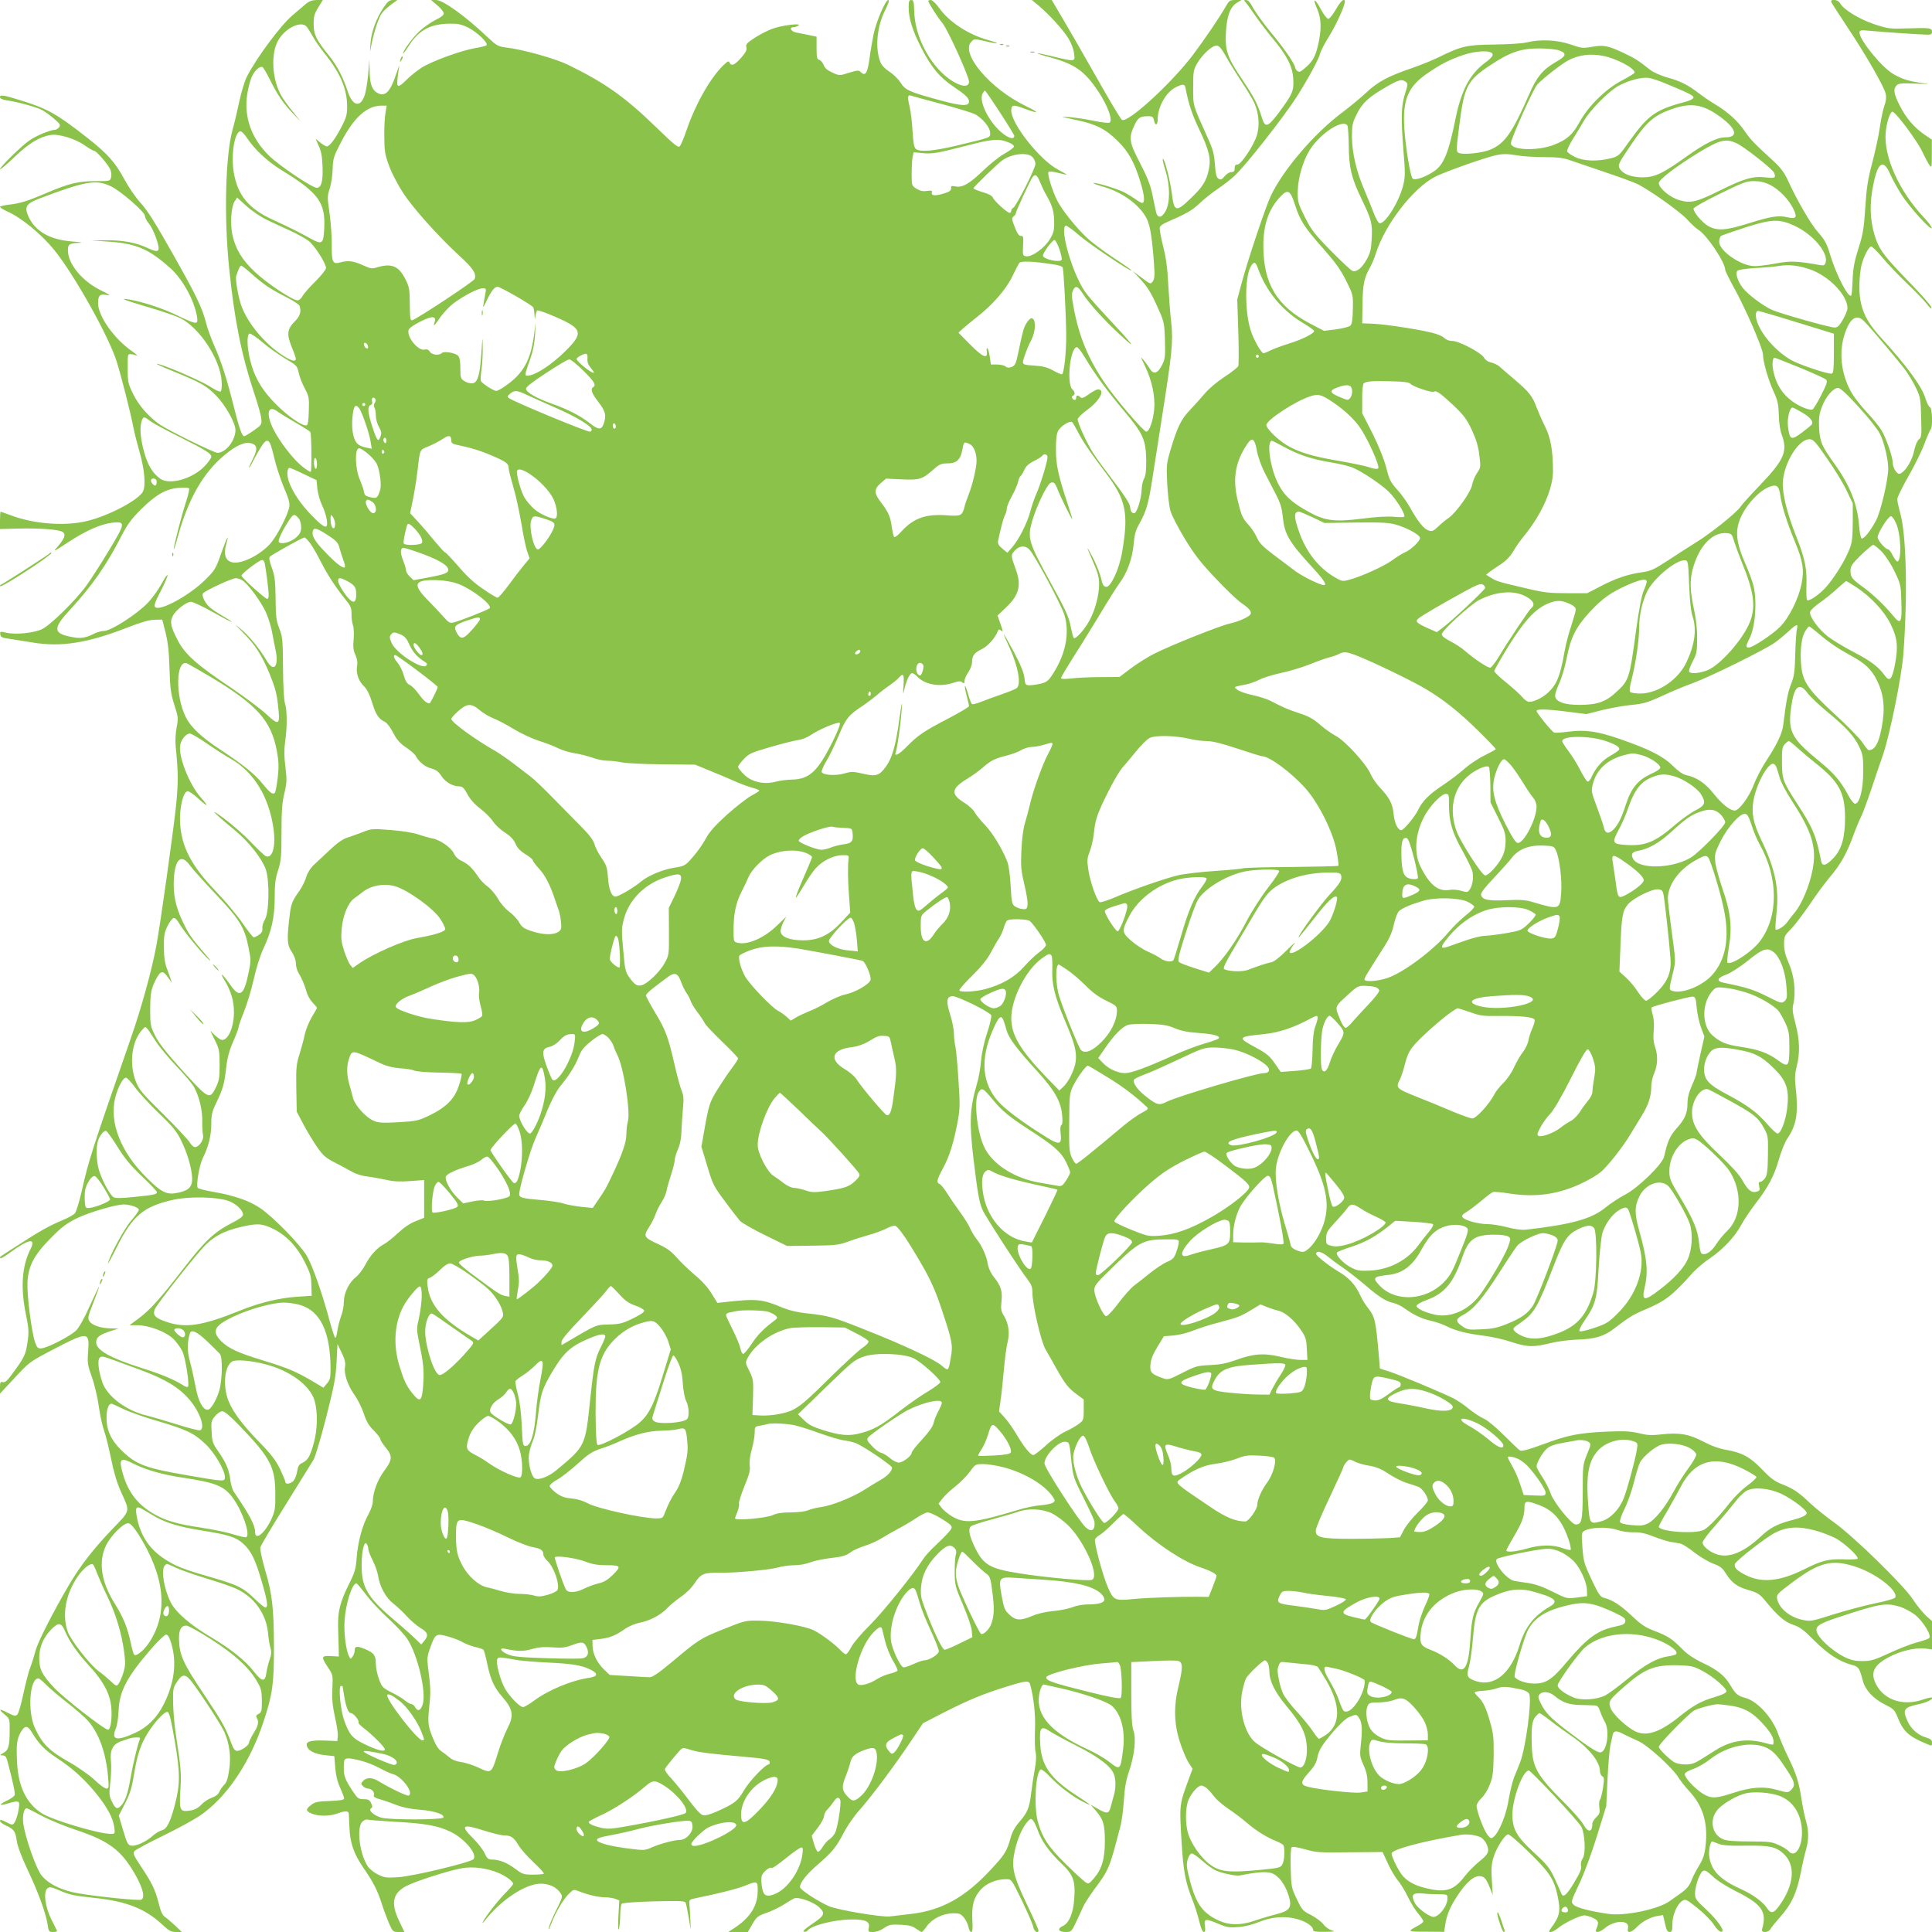 <?xml version="1.0" standalone="no"?>
<!DOCTYPE svg PUBLIC "-//W3C//DTD SVG 20010904//EN"
 "http://www.w3.org/TR/2001/REC-SVG-20010904/DTD/svg10.dtd">
<svg version="1.0" xmlns="http://www.w3.org/2000/svg"
 width="1280pt" height="1280pt" viewBox="0 0 1280 1280"
 preserveAspectRatio="xMidYMid meet">
<g transform="translate(0,1280) scale(0.1,-0.1)"
fill="#8bc34a" stroke="none">
<path d="M2024 12772 c-18 -15 -57 -49 -88 -75 -80 -69 -237 -281 -301 -406
-15 -30 -37 -104 -50 -165 -13 -61 -32 -144 -44 -184 -47 -171 -58 -573 -23
-917 35 -346 82 -577 166 -830 24 -71 46 -148 47 -169 4 -38 2 -42 -50 -78
-30 -21 -58 -38 -63 -38 -15 0 -35 58 -72 208 -47 185 -80 287 -127 393 -21
49 -46 116 -54 151 -27 102 -63 178 -223 461 -112 198 -166 285 -210 332 -33
36 -80 105 -108 157 -60 112 -113 172 -252 280 -187 147 -255 186 -412 236
-134 42 -160 47 -160 29 0 -10 15 -17 46 -22 72 -10 193 -44 233 -64 20 -11
56 -37 81 -59 39 -34 43 -41 31 -56 -7 -9 -20 -16 -27 -16 -29 0 -124 -39
-167 -69 -54 -37 -197 -177 -197 -192 0 -6 42 29 94 79 97 93 168 136 243 148
54 8 165 -26 227 -71 27 -19 55 -35 61 -35 14 0 90 -88 106 -123 6 -14 9 -37
5 -51 -6 -26 -8 -26 -102 -26 -114 0 -176 -15 -320 -76 -130 -56 -181 -72
-256 -80 -32 -4 -58 -10 -58 -15 0 -4 21 -17 46 -29 95 -41 228 -151 314 -257
134 -166 361 -572 414 -741 31 -100 91 -336 110 -435 8 -40 26 -111 40 -159
34 -119 43 -225 23 -265 -29 -55 -220 -157 -363 -193 -146 -38 -357 -23 -512
36 -35 13 -66 24 -68 24 -2 0 -4 -26 -4 -57 l0 -58 117 3 c147 4 276 -6 299
-23 22 -16 12 -44 -37 -100 -30 -34 -24 -31 72 32 118 78 219 122 294 130 88
9 87 -1 -22 -182 -53 -88 -121 -194 -151 -235 -72 -99 -237 -261 -293 -288
-54 -26 -175 -38 -237 -24 -41 10 -43 9 -40 -11 2 -18 12 -23 58 -29 30 -5 98
-15 151 -24 191 -33 368 -5 632 98 93 36 147 52 182 52 l50 1 22 -87 c16 -64
23 -129 26 -240 4 -131 9 -165 32 -238 26 -80 27 -88 15 -151 -7 -38 -10 -91
-6 -125 17 -167 18 -238 2 -395 -19 -178 -105 -792 -131 -929 -31 -164 -98
-407 -167 -605 -263 -757 -280 -810 -327 -1018 -16 -70 -36 -136 -45 -146 -9
-10 -47 -31 -84 -46 -86 -36 -150 -72 -292 -164 -134 -86 -125 -79 -117 -87 3
-3 29 12 59 34 127 94 180 104 140 26 -57 -112 -67 -255 -30 -434 19 -93 20
-114 10 -184 -12 -82 -21 -101 -105 -214 -29 -40 -44 -53 -58 -49 -16 4 -19 0
-19 -35 l0 -41 83 89 c115 124 105 117 282 210 217 113 229 112 219 -20 -6
-74 -4 -89 25 -171 18 -49 38 -137 46 -195 8 -58 24 -130 35 -160 11 -30 31
-113 46 -185 17 -86 39 -159 64 -215 63 -140 68 -122 -59 -254 -123 -129 -207
-237 -283 -365 -105 -179 -207 -378 -222 -436 -9 -33 -24 -83 -35 -111 -11
-27 -31 -106 -46 -175 -14 -68 -32 -130 -40 -138 -12 -12 -21 -11 -65 12 -58
30 -64 25 -17 -14 31 -26 32 -29 31 -105 0 -102 -8 -130 -42 -148 -25 -14 -25
-15 -5 -16 17 0 25 -9 32 -37 37 -140 53 -214 48 -226 -3 -8 -26 -25 -52 -37
-59 -29 -52 -36 16 -16 34 11 56 13 63 6 11 -11 -10 -111 -29 -137 -11 -15
-16 -15 -54 5 -30 16 -41 18 -41 8 0 -7 18 -21 40 -31 53 -24 62 -37 71 -101
5 -35 31 -105 73 -194 71 -150 122 -291 132 -364 6 -43 9 -46 36 -46 16 0 28
3 26 8 -2 4 -19 38 -38 76 -41 82 -54 182 -26 205 14 11 24 10 69 -9 80 -35
101 -39 250 -55 205 -22 328 -71 438 -172 48 -45 62 -53 95 -53 l39 0 -45 43
c-25 23 -55 49 -67 57 -17 11 -29 37 -42 92 -23 90 -45 135 -119 245 -47 72
-53 85 -41 99 7 9 90 53 184 99 93 45 205 106 247 134 178 120 336 353 426
631 58 176 67 243 67 490 -1 258 -11 350 -61 517 -19 67 -32 128 -29 141 3 13
79 142 169 285 89 144 172 278 184 297 11 20 49 146 83 280 53 208 63 263 69
365 l6 120 28 -58 c21 -43 26 -67 22 -91 -9 -46 17 -123 62 -187 22 -30 49
-85 62 -124 17 -52 34 -81 67 -113 23 -24 43 -49 43 -57 0 -7 16 -32 35 -55
47 -56 45 -82 -9 -154 -45 -60 -76 -144 -76 -204 0 -18 -13 -56 -29 -85 -40
-70 -70 -183 -78 -287 -5 -73 -12 -97 -49 -171 -61 -123 -77 -185 -74 -293 2
-50 3 -113 4 -141 l1 -50 -52 3 c-65 4 -67 -5 -20 -75 33 -49 33 -51 29 -141
-3 -71 1 -114 17 -187 12 -52 21 -109 19 -127 l-3 -33 -70 3 c-101 4 -137 -4
-133 -30 5 -34 48 -58 118 -66 l65 -7 6 -76 c4 -51 15 -96 33 -134 14 -32 26
-63 26 -70 0 -10 -26 -14 -94 -17 -76 -2 -100 -7 -122 -24 -40 -30 -40 -42 0
-59 44 -19 119 -19 171 0 53 19 75 19 76 -2 0 -10 2 -50 4 -89 4 -103 28 -173
90 -265 68 -98 96 -153 125 -244 12 -38 34 -96 47 -127 25 -56 27 -58 64 -58
l38 0 -34 72 c-57 117 -44 184 44 231 56 31 280 103 368 119 76 14 169 2 249
-32 48 -21 94 -56 94 -71 0 -4 -23 -32 -52 -61 -52 -53 -131 -155 -150 -193
-5 -11 3 -4 18 15 104 133 267 240 366 240 58 0 106 -23 132 -63 15 -22 13
-28 -29 -112 -25 -50 -47 -103 -50 -120 -3 -17 5 -2 18 32 30 77 82 165 120
200 26 25 30 26 60 14 58 -24 131 -41 174 -41 23 0 54 -5 69 -10 l27 -11 -6
-107 c-3 -63 -2 -97 3 -82 4 14 9 54 9 90 1 36 5 70 9 76 4 7 80 13 214 17
187 4 208 3 212 -12 5 -17 23 -113 30 -166 4 -26 -1 99 -7 165 -2 21 3 26 33
32 158 32 284 64 334 84 85 34 86 34 86 -33 0 -99 -49 -177 -155 -247 l-40
-26 65 0 65 0 30 53 c28 47 36 54 94 74 35 12 86 37 114 55 29 19 60 37 69 41
30 11 128 -24 165 -59 43 -41 38 -54 -51 -114 -44 -30 -61 -46 -50 -48 9 -2
19 1 23 6 21 34 176 74 291 75 94 1 125 -13 116 -54 -5 -28 -4 -29 29 -29 20
0 49 10 72 26 34 23 46 25 110 22 55 -2 79 -9 102 -26 17 -12 34 -22 38 -22 4
1 20 18 34 39 34 48 106 84 172 85 41 1 52 -3 72 -27 13 -15 27 -43 31 -62 3
-19 12 -35 18 -35 9 0 12 21 8 78 -5 97 8 147 53 200 38 44 105 72 172 72 34
0 35 -1 104 -143 38 -79 72 -158 75 -175 6 -30 34 -46 34 -21 0 7 -34 84 -76
171 -93 195 -105 248 -80 360 18 80 53 158 87 193 17 17 21 18 32 5 8 -8 22
-37 32 -65 26 -73 75 -142 152 -216 84 -79 99 -118 90 -239 -6 -96 -35 -163
-77 -181 -38 -18 -27 -39 20 -39 37 0 39 2 68 63 17 34 37 79 46 100 9 21 41
71 70 111 105 142 104 139 181 434 7 29 17 103 21 165 5 82 14 134 36 197 35
105 46 211 27 266 -10 28 -14 97 -14 246 l0 206 142 7 c78 4 154 5 168 1 32
-8 33 -41 4 -163 -34 -136 -31 -254 8 -374 17 -53 43 -114 57 -136 l27 -41
-21 -58 c-68 -184 -67 -176 -51 -438 12 -188 24 -252 70 -370 16 -39 36 -104
46 -144 10 -43 22 -72 30 -72 9 0 12 11 8 40 -7 49 2 51 90 14 53 -23 72 -26
132 -21 43 3 95 16 135 33 85 35 176 42 256 19 60 -17 104 -48 104 -72 0 -10
19 -13 78 -12 65 1 72 2 45 10 -18 5 -43 23 -55 40 -13 17 -49 44 -81 61 -55
27 -61 34 -95 106 -36 74 -37 81 -41 205 -2 73 1 133 6 138 6 6 39 1 89 -13
73 -21 95 -23 297 -20 l217 2 35 -76 c19 -42 49 -92 65 -111 17 -19 47 -68 67
-109 20 -41 51 -92 70 -113 18 -22 33 -44 33 -50 0 -6 -17 -20 -37 -30 -71
-38 -70 -39 55 -39 l120 -1 7 47 c10 65 31 117 82 194 54 83 104 128 142 128
34 0 46 -13 72 -77 l19 -48 -6 96 c-5 73 -3 108 10 151 17 60 74 151 97 155 8
2 71 -52 140 -120 134 -130 165 -178 188 -285 22 -106 16 -136 -45 -219 -15
-21 -15 -23 1 -23 9 0 31 12 49 27 39 33 144 83 173 83 12 0 39 -8 58 -17 37
-18 40 -29 20 -75 -11 -27 21 -23 57 7 66 56 168 56 154 0 -9 -37 20 -32 59 8
37 38 90 66 140 74 l33 5 13 -56 c9 -43 16 -56 31 -56 15 0 18 8 18 53 0 59
31 132 67 154 19 13 27 9 100 -49 43 -35 92 -84 108 -110 17 -27 38 -47 48
-47 31 -1 -18 72 -100 149 -67 62 -73 71 -73 106 1 50 30 134 52 148 13 8 26
1 66 -36 29 -28 93 -68 153 -98 174 -87 207 -136 173 -252 -8 -26 42 -24 56 2
6 11 36 48 67 83 72 80 107 157 133 287 11 58 27 127 35 154 19 63 19 130 0
192 -8 27 -22 93 -30 146 -18 117 -34 166 -91 283 -24 50 -52 116 -63 147 -37
106 -135 215 -215 238 -54 15 -67 26 -100 82 -38 65 -84 103 -185 151 -59 28
-102 57 -136 92 -66 67 -95 86 -184 120 -61 23 -88 41 -150 100 -75 71 -128
105 -184 119 -25 6 -36 23 -82 120 -50 107 -54 121 -61 214 -7 98 -6 100 17
112 41 22 150 25 210 5 31 -11 79 -18 112 -17 42 1 76 -6 130 -27 41 -16 91
-32 113 -36 21 -3 51 -9 65 -11 15 -3 57 -29 94 -59 37 -29 93 -62 124 -74 47
-17 62 -28 86 -67 39 -62 77 -89 154 -110 55 -16 69 -25 105 -68 82 -101 131
-143 187 -161 44 -15 70 -34 139 -104 88 -88 165 -139 248 -161 46 -12 51 -20
73 -103 16 -63 68 -120 147 -160 60 -30 65 -36 87 -91 35 -87 73 -122 188
-169 36 -16 37 -16 37 7 0 18 -8 25 -40 35 -52 15 -99 56 -121 106 -36 78 -27
93 72 114 54 11 99 34 89 44 -3 3 -30 -3 -60 -13 -131 -45 -257 -4 -311 102
-39 76 -15 127 87 180 78 41 173 63 239 56 l45 -6 0 94 0 94 -40 36 c-21 20
-61 68 -86 107 -63 96 -392 417 -522 510 -53 38 -124 95 -157 126 -79 75 -113
98 -187 127 -49 19 -77 39 -132 97 -81 84 -132 112 -237 131 -49 8 -101 27
-154 55 -95 50 -159 61 -276 48 -67 -8 -96 -6 -153 8 -57 13 -96 15 -215 10
-184 -9 -256 -23 -421 -85 -92 -34 -138 -46 -149 -40 -9 5 -56 50 -106 100
-53 53 -108 99 -132 110 -24 10 -69 40 -100 65 -31 26 -77 57 -102 70 -76 38
-372 162 -432 180 l-57 18 -5 66 c-23 261 -26 275 -78 341 -15 19 -37 55 -48
80 -31 68 -74 115 -144 156 -69 42 -147 104 -147 116 0 24 34 17 73 -14 23
-19 69 -53 103 -76 33 -22 101 -75 150 -117 93 -80 137 -108 191 -119 17 -4
50 -20 71 -36 59 -42 115 -69 174 -81 29 -6 74 -22 101 -35 60 -31 137 -50
251 -64 49 -6 130 -24 179 -41 106 -34 144 -36 257 -8 48 12 127 22 181 24
112 3 176 21 239 70 99 76 132 97 210 129 135 57 181 93 319 248 23 25 73 67
112 93 86 59 164 142 206 221 18 33 60 96 94 140 85 110 123 183 155 294 15
52 40 114 55 136 63 92 75 171 55 349 -6 53 -4 85 8 131 22 86 20 173 -8 280
-20 76 -23 99 -14 135 17 77 5 185 -30 266 -23 52 -32 86 -32 127 0 52 3 58
43 98 24 24 80 97 125 163 44 66 104 147 132 180 72 84 112 154 155 270 20 55
46 117 57 138 10 21 39 98 63 170 24 73 60 177 79 232 47 137 127 530 137 680
28 388 19 779 -21 924 -11 39 -20 81 -20 94 0 13 34 82 76 155 41 73 89 169
105 215 17 45 35 86 40 92 15 15 11 142 -5 148 -8 3 -21 30 -30 59 -22 76
-124 215 -293 400 -108 118 -145 205 -144 343 0 50 7 114 15 143 16 57 45 113
62 119 6 2 40 -31 75 -73 35 -42 109 -120 165 -173 55 -53 114 -114 130 -135
17 -24 30 -34 31 -25 2 8 -62 82 -142 164 -164 169 -199 214 -226 289 -42 120
-46 238 -13 386 29 129 65 144 107 46 16 -35 50 -97 77 -139 56 -85 192 -235
198 -218 2 6 -23 41 -57 76 -160 172 -261 397 -248 556 6 68 29 139 45 139 20
0 164 -193 196 -262 19 -40 41 -82 50 -93 14 -19 15 -13 15 75 l0 95 -50 34
c-68 47 -122 110 -164 194 -39 77 -43 108 -19 132 14 13 34 15 128 11 88 -4
98 -3 46 3 -91 12 -137 26 -197 61 -75 43 -223 225 -223 273 0 17 6 19 68 13
82 -8 346 -26 385 -26 20 0 27 5 27 19 0 26 -14 28 -160 23 -120 -4 -129 -3
-224 28 -100 34 -203 97 -226 140 -13 24 -66 29 -57 6 3 -8 51 -82 106 -165
122 -183 247 -400 255 -445 4 -21 1 -50 -10 -78 -8 -23 -22 -86 -29 -138 -7
-52 -30 -158 -50 -235 -30 -113 -39 -170 -47 -300 -9 -137 -15 -176 -45 -270
-27 -85 -36 -132 -39 -209 -2 -55 -6 -102 -9 -104 -19 -19 -99 136 -140 271
-22 73 -35 98 -78 146 -50 56 -142 214 -204 351 -22 47 -47 80 -89 119 -132
121 -156 145 -194 201 -46 68 -111 127 -194 177 -34 20 -86 56 -116 79 -70 53
-117 77 -208 102 -41 12 -90 34 -109 49 -78 62 -101 77 -178 113 -103 48 -129
53 -207 40 -61 -11 -70 -10 -144 16 -89 30 -200 35 -289 13 -28 -7 -123 -13
-215 -14 -183 -2 -218 -10 -370 -85 -41 -20 -124 -54 -184 -74 -151 -52 -218
-88 -295 -160 -36 -34 -111 -96 -166 -137 -183 -139 -388 -379 -467 -550 -34
-73 -149 -416 -189 -564 l-32 -120 7 -211 c4 -116 3 -219 0 -229 -4 -9 -44
-41 -90 -71 -48 -31 -103 -77 -132 -111 -27 -32 -70 -80 -97 -108 -59 -62 -83
-111 -125 -249 -32 -107 -33 -113 -27 -240 4 -72 13 -154 22 -182 8 -29 51
-111 95 -184 64 -105 105 -158 203 -261 67 -72 145 -146 174 -166 52 -35 68
-57 57 -74 -10 -17 -83 -49 -136 -60 -64 -14 -381 -140 -499 -199 -46 -23
-117 -68 -158 -99 l-74 -56 -126 -1 c-69 0 -156 -4 -193 -9 -48 -5 -68 -4 -68
3 0 6 29 55 63 109 35 54 117 186 182 293 64 107 128 208 141 225 50 66 85
160 94 253 6 71 14 100 39 143 46 83 60 131 86 299 13 85 42 270 64 410 66
417 74 498 61 620 -7 58 -15 173 -20 255 -5 110 -15 179 -35 258 -15 59 -24
114 -21 122 3 8 20 21 38 29 141 62 174 80 226 129 31 30 86 73 122 97 36 24
84 62 108 84 75 69 326 389 414 526 75 118 146 250 153 282 4 18 31 71 61 118
46 74 104 201 104 230 0 28 -29 2 -60 -53 -19 -34 -42 -62 -50 -62 -8 0 -29
27 -47 60 -40 76 -60 84 -28 10 30 -68 32 -139 7 -246 -19 -79 -37 -109 -91
-154 -26 -22 -34 -25 -46 -15 -8 7 -15 18 -15 24 0 21 -76 131 -163 235 -47
57 -98 128 -114 157 -20 38 -34 54 -48 54 -12 0 -16 -3 -9 -8 6 -4 33 -41 61
-82 28 -41 82 -113 121 -160 98 -117 134 -186 140 -270 5 -81 -3 -101 -93
-223 -74 -99 -92 -106 -113 -42 -30 97 -50 135 -127 251 -104 154 -119 196
-113 318 6 109 28 170 72 197 l31 19 -40 0 c-37 0 -42 -4 -64 -43 -38 -67
-136 -212 -214 -316 -143 -191 -436 -459 -474 -435 -8 5 -82 128 -164 274 -83
146 -184 322 -226 393 l-75 127 -66 0 -66 0 45 -37 c69 -58 165 -163 198 -218
17 -28 34 -72 37 -98 8 -57 9 -57 -136 -22 -56 14 -104 24 -106 22 -2 -2 33
-14 79 -26 169 -45 234 -91 328 -234 58 -89 91 -179 72 -198 -6 -6 -45 -2
-104 10 -52 11 -125 22 -164 25 -66 5 -64 4 41 -18 135 -28 198 -60 280 -141
70 -69 110 -141 148 -266 27 -87 32 -134 17 -143 -4 -3 -23 6 -42 20 -19 14
-55 36 -81 50 -48 24 -196 69 -204 61 -3 -2 24 -12 58 -22 134 -37 251 -123
297 -217 22 -47 35 -131 47 -303 5 -71 3 -94 -9 -110 -14 -19 -16 -18 -73 25
l-59 44 56 -60 c41 -45 68 -89 104 -170 49 -108 49 -110 53 -229 3 -110 1
-124 -20 -165 -28 -55 -56 -63 -80 -23 -9 15 -28 42 -42 58 -21 26 -20 21 10
-40 45 -94 68 -200 61 -284 -6 -75 -33 -151 -52 -151 -18 0 -202 214 -274 320
-109 159 -171 307 -207 498 -14 72 -15 96 -6 116 16 37 33 32 64 -17 41 -65
142 -177 253 -279 117 -109 84 -64 -95 127 -62 66 -126 139 -142 163 -82 119
-168 412 -128 437 5 3 47 -26 92 -66 73 -62 358 -253 344 -230 -3 5 -58 44
-123 86 -64 43 -141 100 -171 129 -71 66 -166 185 -197 246 -34 68 -69 180
-58 191 5 5 31 2 63 -6 30 -8 55 -13 56 -12 2 1 -23 16 -54 32 -119 61 -312
303 -312 392 0 39 12 42 85 14 102 -38 107 -30 10 17 -237 115 -435 350 -359
426 19 20 18 20 100 1 84 -20 94 -14 13 9 -132 36 -259 119 -325 211 -21 30
-47 54 -56 55 -10 0 -18 -3 -18 -6 0 -12 61 -108 96 -150 35 -44 174 -351 174
-385 0 -56 -100 -21 -186 65 -105 106 -174 263 -177 403 -2 62 -5 73 -19 73
-15 0 -18 -9 -18 -48 0 -74 25 -154 86 -273 63 -123 120 -192 208 -251 81 -54
106 -78 106 -100 0 -33 -45 -32 -186 6 -208 56 -237 69 -268 119 -15 24 -48
56 -73 72 -27 17 -51 41 -59 61 -38 90 -25 238 31 348 21 42 29 66 20 66 -19
0 -81 -146 -98 -230 -8 -41 -21 -115 -27 -163 -13 -92 -27 -114 -57 -85 -13
14 -22 13 -78 -4 -63 -20 -64 -20 -110 1 -33 15 -50 29 -58 50 -6 16 -19 32
-29 34 -15 4 -18 16 -18 79 l0 75 -52 11 c-29 6 -68 14 -85 17 -34 7 -46 35
-15 35 9 0 24 5 32 11 25 18 -115 1 -174 -22 -30 -11 -81 -37 -115 -59 -52
-34 -61 -43 -56 -63 5 -17 -4 -34 -35 -70 -43 -49 -66 -58 -77 -31 -5 12 -12
9 -40 -18 -85 -81 -185 -257 -244 -429 -17 -52 -38 -100 -45 -108 -11 -12 -36
9 -161 130 -204 198 -338 292 -582 411 -86 41 -296 100 -406 113 -56 7 -64 12
-125 69 -150 142 -295 246 -342 246 l-32 0 42 -36 c23 -19 42 -43 42 -53 0
-11 -20 -27 -56 -44 -30 -15 -77 -48 -104 -73 -46 -43 -110 -130 -110 -149 0
-4 18 19 39 52 66 103 142 144 266 146 58 1 80 -3 127 -26 58 -29 136 -103
121 -117 -4 -4 -39 -13 -76 -19 -96 -17 -287 -87 -355 -130 -31 -21 -76 -56
-98 -79 -57 -57 -68 -55 -60 11 3 28 8 63 11 77 3 14 -6 -8 -19 -47 -38 -117
-72 -154 -119 -132 -40 18 -57 59 -58 146 l-2 78 -8 -100 c-5 -55 -16 -119
-25 -142 -29 -78 -79 -64 -110 31 -31 95 -71 171 -123 236 -86 106 -103 141
-103 211 0 50 5 69 31 110 l30 49 -42 0 c-31 -1 -50 -8 -73 -28z m8 -149 c8
-10 26 -39 40 -64 14 -26 50 -78 80 -115 103 -128 148 -235 148 -350 0 -52 -6
-74 -35 -130 -43 -83 -81 -134 -100 -134 -7 0 -27 12 -44 26 l-30 25 21 -48
c16 -34 23 -73 25 -138 4 -97 -9 -141 -40 -139 -34 3 -252 150 -316 214 -117
115 -166 257 -143 407 7 43 21 96 32 118 20 42 54 70 70 60 6 -4 28 -42 50
-86 50 -100 86 -153 151 -221 l51 -53 -51 64 c-29 35 -63 82 -76 105 -63 107
-73 282 -21 370 48 82 152 131 188 89z m6091 -198 c21 -38 67 -112 102 -165
35 -52 74 -117 86 -144 30 -68 36 -152 15 -216 -23 -70 -104 -190 -127 -190
-14 0 -19 -7 -19 -25 0 -19 -5 -25 -22 -25 -12 0 -32 -12 -44 -27 -19 -23 -26
-26 -41 -17 -14 9 -19 29 -24 95 -5 71 -13 100 -49 179 -99 221 -95 204 -95
330 0 107 2 118 27 161 36 61 103 121 131 117 15 -2 33 -24 60 -73z m2207 41
c52 -19 48 -37 -21 -76 -87 -50 -128 -99 -178 -215 -110 -252 -161 -325 -254
-365 -57 -25 -191 -38 -217 -21 -12 8 -11 32 8 178 33 262 52 298 201 398 135
90 208 115 331 114 52 0 111 -6 130 -13z m-456 -12 c28 -11 18 -31 -34 -69
-100 -74 -157 -180 -195 -363 -48 -239 -81 -317 -149 -360 -59 -38 -123 -59
-137 -45 -15 15 -47 208 -55 333 -12 189 24 275 151 363 89 61 145 90 237 122
70 23 149 32 182 19z m746 -24 c88 -17 210 -81 210 -111 0 -4 -37 -27 -82 -51
-109 -56 -226 -172 -283 -277 -45 -83 -85 -118 -174 -152 -111 -41 -281 -34
-281 12 0 28 148 359 174 388 33 37 164 140 208 162 70 36 144 45 228 29z
m417 -184 c158 -66 183 -79 183 -92 0 -7 -19 -18 -42 -25 -211 -56 -255 -87
-386 -269 -63 -90 -70 -96 -117 -108 -89 -23 -183 -20 -238 7 -27 13 -51 30
-54 37 -3 8 13 42 34 77 22 34 55 89 74 122 43 76 169 203 235 238 69 36 151
57 196 51 21 -3 73 -20 115 -38z m-1724 12 c16 -12 15 -17 -4 -78 -26 -81 -28
-158 -11 -376 13 -153 12 -177 -2 -234 -29 -112 -123 -261 -158 -248 -8 4 -25
35 -38 70 -13 34 -40 101 -60 148 -53 121 -82 246 -83 352 0 78 3 94 32 152
37 75 80 114 197 181 84 48 101 52 127 33z m-1459 -40 c21 -108 43 -174 91
-275 66 -139 79 -193 64 -266 -17 -77 -40 -115 -119 -190 -98 -95 -111 -92
-126 29 -11 90 -50 241 -60 231 -3 -3 5 -38 18 -78 30 -98 31 -208 2 -264 -27
-52 -56 -54 -66 -5 -4 19 -15 71 -24 115 -12 58 -34 114 -80 203 -73 139 -77
168 -40 248 25 55 39 64 92 64 30 0 35 -4 40 -30 8 -36 24 -30 24 9 0 84 56
182 122 214 45 22 57 21 62 -5z m-1229 -163 c52 -80 95 -150 95 -155 0 -20
-22 -20 -54 0 -96 59 -187 223 -156 281 6 10 13 19 16 19 2 0 47 -65 99 -145z
m-383 55 c105 -28 206 -59 224 -70 51 -32 94 -87 94 -120 0 -33 14 -28 -223
-85 -153 -36 -242 -44 -269 -22 -12 9 -17 39 -22 117 -3 58 -12 132 -20 165
-15 63 -13 80 11 71 8 -3 100 -28 205 -56z m5129 -66 c131 -88 156 -154 59
-154 -54 0 -135 -40 -255 -126 -157 -113 -211 -139 -295 -139 -74 1 -130 23
-150 60 -12 23 -7 33 77 157 98 145 146 189 252 229 130 49 209 42 312 -27z
m-8817 9 c-5 -27 -9 -97 -8 -158 1 -98 4 -119 33 -197 18 -48 59 -126 91 -175
67 -103 235 -290 372 -416 93 -85 115 -119 103 -155 -5 -16 -385 -267 -415
-274 -12 -2 -14 16 -15 107 -1 103 -3 114 -32 171 -43 82 -90 101 -184 73 -34
-11 -45 -9 -97 15 -63 28 -97 32 -149 17 -48 -14 -56 3 -55 112 1 51 -5 144
-14 209 -16 110 -16 119 1 170 9 29 18 87 19 128 2 69 6 83 55 177 84 163 170
241 265 243 l38 0 -8 -47z m6373 -85 c4 -7 8 -67 9 -133 1 -145 17 -212 83
-350 68 -141 74 -164 69 -264 -3 -71 -9 -95 -32 -138 -32 -58 -67 -87 -95 -78
-10 3 -74 63 -143 133 -111 113 -130 138 -173 224 -45 90 -48 102 -47 170 1
88 35 205 81 277 71 110 219 205 248 159z m-7292 -80 c51 -78 138 -159 230
-215 246 -151 292 -214 283 -387 -5 -103 -13 -109 -91 -66 -82 45 -132 70
-249 124 -160 73 -232 160 -259 311 -20 119 5 275 45 275 7 0 26 -19 41 -42z
m5053 -34 c19 -8 32 -19 30 -26 -3 -7 -31 -28 -63 -46 -33 -18 -97 -69 -142
-113 -91 -87 -138 -114 -184 -104 -16 4 -29 3 -28 -2 4 -24 -6 -33 -52 -46
-55 -17 -83 -13 -75 9 4 11 -3 13 -32 9 -27 -4 -46 0 -69 14 -33 21 -33 21
-33 100 0 43 3 93 6 110 l7 32 66 -6 c58 -5 90 0 261 44 203 53 235 55 308 25z
m4817 -3 c49 -22 240 -172 249 -196 13 -34 7 -37 -58 -30 -83 9 -139 -7 -305
-89 -152 -75 -189 -84 -265 -62 -62 18 -136 80 -136 113 0 23 111 108 262 201
142 86 181 96 253 63z m-4665 -91 c11 -11 20 -32 20 -46 0 -30 -129 -284 -147
-291 -7 -3 -13 -11 -13 -19 0 -8 -5 -14 -11 -14 -16 0 -103 79 -111 101 -5 12
-28 25 -68 36 -33 10 -60 21 -60 26 0 8 158 162 191 185 63 44 166 55 199 22z
m3215 10 c33 -6 112 -11 175 -11 88 0 128 -5 170 -20 30 -10 135 -46 232 -79
98 -33 197 -69 220 -81 84 -43 278 -181 325 -232 26 -29 60 -60 76 -70 57 -36
177 -216 177 -265 0 -7 27 -61 59 -120 75 -134 191 -402 191 -440 0 -47 36
-172 71 -247 27 -59 32 -83 34 -155 1 -49 9 -104 19 -129 42 -112 17 -168
-149 -341 -56 -58 -112 -120 -125 -139 -28 -40 -195 -174 -291 -233 -39 -24
-120 -76 -182 -117 -101 -66 -119 -74 -182 -83 -92 -13 -171 -40 -274 -94
l-85 -44 -135 0 c-115 0 -153 4 -265 31 -189 44 -198 47 -236 70 l-34 21 24
20 c14 10 47 33 75 51 32 21 60 50 80 83 16 29 49 75 72 103 117 143 193 314
192 431 -1 139 -15 218 -52 293 -20 40 -45 97 -57 128 -26 73 -49 102 -145
184 -44 37 -90 77 -102 88 -12 10 -37 22 -55 26 -20 4 -37 16 -45 30 -15 32
-168 113 -211 112 -19 0 -40 7 -52 19 -11 11 -45 26 -77 34 -89 23 -309 57
-393 61 l-75 3 2 126 c2 131 10 173 48 241 13 22 31 65 40 95 62 195 249 436
395 510 58 29 277 108 375 135 62 17 93 18 170 5z m-3164 -177 c11 -27 26 -59
34 -73 46 -78 58 -117 59 -186 1 -62 -3 -76 -29 -120 -36 -58 -116 -116 -154
-112 -25 3 -26 5 -23 70 3 58 2 66 -14 65 -12 -2 -24 15 -41 58 -20 53 -21 61
-8 71 8 6 15 16 15 21 0 13 98 224 112 241 18 21 29 13 49 -35z m4836 -18 c60
-30 124 -96 155 -160 27 -56 19 -68 -42 -54 -59 13 -107 6 -259 -42 -150 -47
-206 -50 -266 -15 -40 24 -95 90 -95 114 0 7 77 51 172 97 154 76 178 85 228
85 40 0 71 -7 107 -25z m-10989 -11 c66 -33 222 -169 222 -194 0 -10 11 -32
25 -49 14 -16 37 -61 50 -100 30 -90 21 -100 -55 -65 -78 37 -171 54 -280 52
l-95 -1 115 -8 c182 -12 268 -49 410 -177 81 -73 157 -212 175 -319 9 -56 1
-56 -128 6 -95 47 -230 91 -322 107 -73 12 -32 -4 130 -52 88 -26 182 -58 210
-72 126 -63 262 -269 273 -413 3 -41 0 -69 -6 -73 -6 -3 -38 11 -71 33 -53 34
-259 125 -331 146 -51 15 -12 -5 100 -50 171 -70 209 -92 270 -154 63 -64 130
-183 130 -230 0 -69 -64 -151 -119 -151 -24 0 -325 148 -386 190 -70 49 -135
123 -172 198 -34 69 -37 80 -37 170 -1 91 0 97 19 96 11 -1 29 -5 40 -9 11 -4
-2 8 -30 28 -119 82 -225 233 -225 317 0 53 11 64 56 56 32 -6 24 0 -43 33
-122 62 -213 174 -213 263 0 41 10 47 78 49 26 1 4 5 -49 9 -150 12 -246 67
-291 167 -28 63 -15 84 74 118 309 117 377 128 476 79z m7841 -119 c35 -108
62 -150 186 -290 82 -93 117 -141 153 -214 47 -94 47 -95 45 -189 -1 -68 -6
-99 -16 -109 -8 -8 -51 -19 -95 -25 l-80 -10 -92 48 c-221 116 -310 265 -310
517 0 137 34 237 107 318 54 59 71 52 102 -46z m-6814 -100 c38 -18 109 -52
157 -73 48 -22 103 -53 123 -68 39 -30 115 -149 115 -180 0 -10 -32 -50 -71
-89 -39 -38 -77 -82 -85 -97 -8 -16 -23 -28 -32 -28 -34 0 -205 114 -284 189
-86 81 -129 153 -149 249 -15 72 -7 183 15 217 l17 26 62 -56 c34 -31 93 -71
132 -90z m10125 -41 c123 -58 225 -180 205 -244 -6 -18 -12 -21 -38 -16 -153
27 -196 29 -294 10 -54 -10 -117 -18 -140 -17 -89 1 -233 101 -233 161 0 17 6
34 12 39 7 4 78 29 158 55 177 57 229 59 330 12z m-4871 -155 c11 -34 18 -66
15 -70 -12 -21 -124 4 -124 27 0 20 62 104 76 104 7 0 21 -28 33 -61z m-45
-100 c33 -4 63 -13 66 -20 7 -11 22 -295 24 -444 1 -122 -15 -265 -29 -265 -7
0 -34 12 -59 26 -33 19 -67 28 -114 31 -97 7 -94 4 -72 70 11 32 28 74 39 93
51 96 25 207 -29 118 -18 -31 -23 -46 -55 -201 -14 -67 -20 -79 -42 -88 -18
-7 -30 -6 -41 3 -8 7 -34 13 -56 13 l-41 0 -7 49 c-4 27 -11 53 -16 58 -5 5
-7 -4 -4 -22 7 -51 -27 -37 -111 48 l-77 78 27 25 c16 14 58 49 95 78 105 82
194 184 235 270 20 42 41 82 46 89 11 14 93 11 221 -9z m1358 -21 c54 -155
161 -285 301 -368 42 -25 75 -49 74 -54 -6 -18 -82 -56 -167 -82 -47 -15 -102
-35 -122 -45 -21 -11 -42 -19 -47 -19 -15 0 -69 96 -86 155 -38 123 -38 341
-1 414 21 40 34 39 48 -1z m3652 -10 c129 -42 256 -172 256 -260 0 -13 -14
-47 -30 -75 -24 -42 -36 -53 -55 -53 -33 0 -359 92 -415 117 -60 27 -161 103
-194 146 -33 43 -50 96 -36 112 6 8 54 15 118 19 59 3 130 9 157 14 65 10 126
4 199 -20z m-10318 -31 c76 -69 130 -105 230 -155 45 -23 84 -48 88 -57 13
-35 5 -67 -24 -97 -59 -58 -63 -90 -25 -183 14 -33 25 -66 25 -72 0 -25 -38
-12 -107 36 -108 76 -209 199 -251 307 -21 53 -45 184 -37 206 19 55 26 68 33
68 5 0 35 -24 68 -53z m1752 -149 c59 -34 110 -67 114 -73 4 -5 8 -28 9 -50 2
-34 3 -36 6 -10 3 17 8 33 12 38 4 4 59 -15 122 -43 180 -78 188 -106 60 -231
-83 -81 -178 -145 -231 -156 -38 -7 -38 -7 5 115 17 48 27 101 30 155 l4 82
-9 -70 c-23 -183 -71 -269 -197 -356 -23 -16 -48 -29 -55 -29 -18 0 -96 51
-102 66 -3 7 -1 41 4 76 5 34 9 101 8 148 -1 79 -1 76 -9 -42 -10 -149 -25
-198 -64 -198 -14 0 -37 7 -50 16 -23 15 -25 23 -25 84 0 47 -5 73 -15 83 -20
20 -94 32 -108 18 -18 -18 -66 -13 -79 9 -8 13 -19 18 -34 14 -45 -12 -127 93
-105 134 13 24 134 85 157 80 20 -4 21 -8 9 -48 -4 -14 12 3 35 38 23 35 66
80 94 102 69 51 163 100 194 100 21 0 24 -4 19 -27 -3 -16 -8 -46 -12 -68 -7
-40 -7 -40 20 15 30 63 52 90 72 90 7 0 62 -28 121 -62z m8388 -143 c82 -25
193 -59 247 -76 l97 -30 0 -130 c0 -95 -3 -131 -13 -134 -18 -8 -220 60 -273
91 -100 59 -196 168 -224 257 -12 38 -8 67 8 67 5 0 76 -20 158 -45z m545 -24
c41 -41 226 -261 267 -315 25 -34 59 -90 76 -126 29 -61 31 -74 34 -196 4
-119 2 -133 -15 -145 -11 -9 -23 -38 -31 -74 -12 -60 -51 -128 -85 -149 -15
-9 -22 -7 -38 13 -10 13 -19 37 -19 53 0 41 -45 170 -77 221 -14 23 -57 76
-96 117 -38 41 -82 97 -98 125 -73 125 -89 278 -44 402 35 99 78 124 126 74z
m-10608 -142 c39 -34 107 -81 149 -106 73 -43 77 -47 87 -92 5 -26 23 -73 40
-104 28 -53 30 -64 27 -149 -1 -59 -6 -93 -14 -96 -25 -8 -121 57 -202 138
-95 95 -147 184 -174 300 -21 87 -21 170 -1 170 8 0 48 -27 88 -61z m695 -23
c3 -12 -1 -17 -10 -14 -7 3 -15 13 -16 22 -3 12 1 17 10 14 7 -3 15 -13 16
-22z m4752 -78 c61 -103 142 -214 259 -353 124 -147 143 -189 145 -325 0 -68
-3 -102 -14 -120 -8 -14 -15 -45 -16 -70 -1 -60 -32 -160 -49 -160 -18 0 -24
11 -29 47 -2 18 -42 79 -104 160 -55 72 -118 157 -138 189 -42 65 -104 200
-104 226 0 9 29 38 65 64 83 61 120 134 69 134 -9 0 -36 -14 -60 -32 -34 -24
-47 -29 -56 -20 -16 16 -28 15 -28 -3 0 -18 -16 -20 -26 -3 -4 6 -2 14 4 16
16 5 15 27 -2 41 -42 35 -16 281 29 281 7 0 32 -33 55 -72z m-3298 -5 c-2 -21
5 -40 23 -62 15 -17 23 -31 18 -31 -20 0 -113 76 -113 92 0 10 52 38 65 34 6
-2 9 -17 7 -33z m4448 17 c0 -5 -4 -10 -10 -10 -5 0 -10 5 -10 10 0 6 5 10 10
10 6 0 10 -4 10 -10z m3585 -76 c88 -36 166 -72 173 -79 11 -10 6 -28 -32
-103 -25 -49 -51 -92 -58 -95 -20 -7 -85 19 -132 53 -67 49 -107 111 -126 196
-11 47 -7 94 7 94 4 0 79 -30 168 -66z m-8061 -19 c73 -72 88 -97 66 -110 -20
-12 -9 -43 35 -99 47 -61 54 -88 34 -145 -15 -41 -35 -40 -95 8 -59 46 -142
89 -244 125 -106 38 -175 77 -175 100 0 13 42 45 135 106 74 49 142 89 152 89
9 1 50 -33 92 -74z m5481 -88 c13 -17 141 -61 155 -52 16 10 43 -10 131 -92
69 -66 87 -91 121 -163 28 -61 42 -107 49 -166 10 -79 9 -83 -16 -119 -14 -21
-28 -56 -32 -77 -7 -47 -105 -184 -155 -219 -18 -12 -50 -38 -70 -58 -33 -31
-41 -34 -65 -25 -30 10 -71 61 -123 155 -19 34 -57 87 -84 116 -43 48 -52 65
-72 146 -16 59 -48 139 -91 226 l-68 133 0 95 c-1 53 4 98 10 103 17 14 55 17
180 14 88 -2 122 -7 130 -17z m-387 -42 c2 -16 -3 -39 -11 -49 -14 -19 -16
-19 -58 -2 -82 33 -87 48 -26 70 64 23 91 17 95 -19z m3356 -111 c66 -72 126
-148 141 -178 28 -56 55 -169 55 -230 0 -74 -50 -287 -81 -345 -37 -70 -83
-126 -96 -118 -5 4 -13 41 -16 84 -11 142 -60 266 -161 407 -86 119 -99 149
-104 241 -3 66 0 91 19 140 24 66 75 125 107 125 14 0 61 -43 136 -126z
m-8824 80 c30 -14 116 -53 190 -85 141 -62 240 -122 240 -145 0 -8 -5 -14 -11
-14 -27 0 -509 200 -538 223 -11 9 -9 14 9 29 29 24 45 23 110 -8z m5315 -32
c84 -53 159 -119 201 -179 54 -74 138 -263 125 -276 -6 -6 -27 -4 -55 6 -25 9
-117 28 -203 43 -179 30 -270 58 -350 106 -59 36 -133 109 -133 132 0 33 196
161 293 191 48 15 66 12 122 -23z m-6322 -21 c-7 -11 -8 -23 -2 -32 5 -8 9
-31 9 -53 0 -21 9 -55 21 -75 17 -30 18 -41 9 -65 -14 -38 -22 -28 -54 69 -30
92 -33 133 -10 142 8 3 13 12 10 20 -9 21 4 37 17 24 9 -9 8 -16 0 -30z m-63
-11 c0 -5 -4 -10 -10 -10 -5 0 -10 5 -10 10 0 6 5 10 10 10 6 0 10 -4 10 -10z
m-41 -24 c18 -22 68 -166 76 -220 l8 -49 -34 7 c-18 3 -42 12 -53 20 -33 21
-49 94 -41 181 7 76 19 92 44 61z m9557 -27 c55 -31 80 -61 68 -80 -3 -6 -34
-31 -67 -56 -71 -52 -80 -48 -91 41 -7 51 11 126 30 126 4 0 31 -14 60 -31z
m-10095 3 c13 -10 66 -42 117 -72 51 -29 95 -57 98 -62 8 -12 10 -259 3 -264
-4 -2 -29 14 -57 36 -60 48 -149 163 -191 247 -52 105 -36 165 30 115z m-836
-68 c17 -12 100 -57 185 -99 172 -86 210 -110 210 -131 0 -8 -18 -34 -41 -59
-79 -86 -234 -131 -297 -87 -51 37 -83 89 -108 180 -25 93 -30 164 -14 207 11
28 13 27 65 -11z m6132 -57 c32 -65 86 -144 183 -272 141 -186 159 -270 114
-535 -19 -111 -76 -233 -106 -228 -17 2 -24 15 -34 60 -8 32 -32 92 -54 135
-48 90 -46 81 5 -36 28 -64 37 -97 37 -140 0 -73 -26 -172 -64 -242 -31 -59
-93 -127 -104 -116 -4 4 -13 39 -21 78 -11 60 -33 109 -134 292 -145 265 -153
291 -121 404 28 96 96 239 121 253 22 11 31 2 51 -50 17 -43 89 -190 94 -190
2 0 -12 46 -31 103 -62 188 -77 256 -77 357 -1 64 4 105 14 125 15 30 76 69
92 59 5 -3 20 -29 35 -57z m-3057 27 c0 -8 -4 -14 -10 -14 -5 0 -10 9 -10 21
0 11 5 17 10 14 6 -3 10 -13 10 -21z m-1090 -96 c0 -11 10 -20 28 -23 106 -23
164 -40 244 -75 93 -40 108 -51 108 -83 0 -10 13 -62 29 -117 17 -54 41 -166
55 -247 13 -81 31 -167 40 -190 l15 -42 -36 -43 c-20 -24 -65 -82 -100 -130
-36 -49 -70 -88 -76 -88 -7 0 -50 25 -95 57 -58 38 -109 85 -164 150 -45 51
-84 93 -89 93 -4 0 -33 32 -66 71 -32 40 -82 98 -112 131 l-54 58 11 53 c15
69 30 159 38 227 17 147 13 139 74 163 30 13 73 35 95 50 40 27 55 24 55 -15z
m-430 1 c0 -11 -4 -17 -10 -14 -5 3 -10 13 -10 21 0 8 5 14 10 14 6 0 10 -9
10 -21z m5767 -64 c7 -41 29 -101 51 -145 21 -41 55 -107 76 -147 29 -56 39
-89 45 -150 12 -114 41 -164 204 -341 79 -86 96 -119 55 -106 -49 15 -145 65
-188 99 -25 19 -85 65 -134 101 -69 52 -93 77 -108 111 -11 25 -34 61 -52 81
-45 50 -51 64 -76 167 -35 143 -16 255 63 373 33 48 49 38 64 -43z m3776 -50
c48 -68 107 -164 130 -212 l42 -88 0 -125 c-1 -105 -4 -134 -23 -181 -28 -71
-85 -164 -142 -235 -45 -55 -125 -113 -138 -99 -4 3 -5 47 -4 95 4 112 -9 176
-64 317 -67 169 -97 294 -92 374 10 128 105 279 176 279 25 0 39 -15 115 -125z
m-10313 96 c5 -11 19 -59 30 -107 12 -49 39 -131 61 -184 30 -69 40 -103 36
-127 -10 -56 -82 -196 -130 -249 -53 -58 -145 -111 -210 -120 -74 -10 -103 36
-77 125 21 75 1 36 -35 -66 -36 -103 -41 -111 -109 -178 -106 -103 -298 -207
-328 -177 -9 9 -1 34 35 102 26 50 47 99 47 108 0 9 -17 -14 -38 -53 -20 -38
-62 -97 -94 -130 -69 -73 -243 -185 -288 -185 -17 0 -47 -8 -68 -19 -58 -29
-89 -33 -153 -20 -117 23 -118 57 -8 176 148 160 247 302 344 493 39 76 65
111 129 175 99 98 165 136 251 143 34 2 65 1 68 -4 3 -5 -6 -43 -19 -84 -31
-93 -84 -300 -83 -320 0 -8 13 31 28 87 69 248 165 417 306 536 79 66 137 92
179 80 41 -11 44 -38 12 -102 -14 -28 -26 -54 -26 -58 1 -4 8 6 16 22 83 157
101 178 124 136z m6723 -25 c97 -52 183 -80 314 -101 53 -9 116 -24 139 -35
62 -27 171 -100 230 -153 49 -45 120 -158 107 -171 -4 -3 -34 -3 -68 0 -38 4
-116 0 -201 -11 -206 -26 -261 -17 -394 61 -87 51 -132 94 -168 162 -56 104
-84 292 -44 292 2 0 41 -20 85 -44z m-2089 22 c27 -12 46 -58 46 -113 0 -43
-28 -161 -52 -220 -11 -27 -24 -65 -28 -83 -15 -59 -23 -63 -119 -56 -137 10
-218 -19 -297 -105 -23 -26 -45 -43 -50 -39 -4 5 -11 35 -16 68 -9 68 -22 97
-73 164 -45 59 -45 85 0 125 l35 30 105 -5 c118 -5 133 -1 210 66 40 35 52 40
95 40 57 0 83 24 95 87 11 58 11 59 49 41z m-3982 -68 c25 -21 50 -52 56 -67
20 -50 30 -134 21 -167 -16 -55 -23 -61 -66 -50 -30 7 -39 14 -41 34 -2 14
-15 51 -28 82 -32 76 -35 208 -5 208 10 0 38 -18 63 -40z m103 21 c3 -5 1 -12
-5 -16 -5 -3 -10 1 -10 9 0 18 6 21 15 7z m4395 -40 c0 -29 -46 -179 -74 -243
-14 -31 -32 -85 -41 -120 -20 -74 -74 -182 -119 -234 l-32 -36 -33 27 c-26 22
-32 34 -28 54 16 78 35 149 45 168 7 12 12 31 12 43 0 12 15 49 34 83 19 34
37 77 41 94 3 18 11 36 17 39 5 4 16 22 24 40 10 24 28 41 63 59 27 13 52 29
56 35 11 17 35 11 35 -9z m-4840 -47 c0 -21 -4 -33 -10 -29 -5 3 -10 22 -10
41 0 21 4 33 10 29 6 -3 10 -22 10 -41z m-87 -65 l84 -40 6 -60 c4 -32 18 -81
31 -107 13 -26 27 -69 31 -95 10 -68 -11 -62 -98 26 -75 77 -129 157 -154 229
-14 41 -11 88 6 88 5 0 47 -18 94 -41z m1490 5 c66 -41 137 -115 163 -169 24
-50 32 -119 15 -129 -16 -10 -99 25 -140 60 -23 20 -52 54 -66 77 -25 43 -58
164 -49 179 9 14 33 9 77 -18z m-2468 -44 c4 -6 4 -18 1 -27 -5 -12 -9 -13
-21 -3 -8 7 -15 19 -15 26 0 16 26 19 35 4z m10760 -102 c9 -68 45 -182 96
-305 54 -129 64 -192 44 -284 -20 -98 -83 -223 -141 -281 -50 -51 -181 -138
-208 -138 -21 0 -20 11 4 58 38 72 52 237 29 344 -6 29 -29 91 -49 138 -72
162 -79 239 -29 339 37 75 113 155 171 181 57 25 74 15 83 -52z m-9327 -44
c28 -20 31 -74 4 -74 -20 0 -57 64 -47 81 8 13 17 11 43 -7z m6228 -101 l79
-38 205 3 c163 2 217 0 265 -13 71 -19 159 -66 163 -88 4 -19 -62 -82 -103
-98 -16 -7 -52 -29 -80 -50 -52 -39 -206 -109 -286 -130 -44 -12 -49 -11 -95
16 -108 63 -189 166 -236 298 -36 101 -37 137 -2 137 6 0 47 -17 90 -37z
m-6720 -4 c12 -13 19 -35 19 -61 0 -32 -7 -45 -32 -68 -35 -32 -98 -49 -115
-32 -10 10 25 83 74 155 23 32 29 33 54 6z m244 -41 c0 -15 -4 -28 -9 -28 -12
0 -21 26 -21 63 1 30 1 31 15 13 8 -11 15 -32 15 -48z m1386 36 c72 -24 76
-29 59 -71 -21 -50 -84 -133 -101 -133 -28 0 -62 148 -44 194 11 31 20 31 86
10z m8956 -31 c33 -73 38 -253 8 -253 -5 0 -19 18 -30 40 -11 22 -24 40 -29
40 -19 0 -71 59 -71 81 0 28 70 139 88 139 7 0 23 -21 34 -47z m-9815 -35 c38
-41 56 -75 49 -94 -6 -16 -111 -20 -121 -5 -4 8 3 52 21 119 5 19 18 14 51
-20z m-567 -49 c50 -33 61 -46 70 -82 6 -23 18 -59 26 -81 8 -21 12 -41 9 -44
-11 -11 -59 25 -130 100 -73 75 -93 112 -81 144 8 21 32 12 106 -37z m9310
-39 c10 -30 33 -93 52 -140 77 -187 91 -286 54 -385 -44 -118 -205 -299 -290
-328 -64 -22 -116 -22 -116 -2 0 9 12 39 27 68 24 46 27 63 27 147 1 61 -7
132 -22 198 -25 118 -27 186 -8 259 41 154 129 248 225 241 33 -3 36 -6 51
-58z m-9433 -12 c17 -24 47 -77 68 -118 42 -84 97 -169 161 -248 37 -45 43
-59 43 -100 -1 -26 4 -58 9 -73 6 -14 8 -55 5 -92 -5 -52 -2 -77 12 -107 12
-26 15 -50 11 -71 -9 -46 9 -101 44 -134 22 -21 38 -54 56 -111 24 -80 42
-106 86 -128 13 -6 36 -38 53 -71 24 -46 44 -69 84 -96 29 -20 58 -44 64 -55
21 -41 63 -75 104 -85 32 -9 48 -20 68 -51 27 -41 75 -68 119 -68 20 0 31 -11
53 -52 18 -34 48 -68 86 -96 32 -25 69 -62 83 -84 14 -21 48 -54 77 -72 37
-24 59 -46 72 -75 12 -29 33 -50 67 -71 26 -16 48 -34 48 -40 0 -6 19 -31 42
-56 40 -43 73 -107 105 -204 8 -25 20 -58 26 -75 5 -16 12 -51 14 -76 4 -40 2
-49 -18 -63 -32 -22 -103 -20 -177 5 -52 17 -65 27 -83 59 -12 21 -42 53 -66
70 -25 19 -57 55 -74 86 -17 30 -48 66 -69 81 -21 15 -48 43 -61 63 -37 57
-68 86 -108 105 -25 11 -44 29 -54 51 -19 40 -93 91 -146 100 -20 4 -61 16
-91 26 -32 11 -107 23 -182 29 -121 9 -129 9 -185 -14 -32 -12 -78 -29 -103
-37 -31 -10 -69 -37 -119 -85 -41 -38 -89 -84 -107 -100 -18 -18 -38 -50 -45
-75 -7 -25 -27 -65 -44 -90 -50 -70 -57 -87 -67 -174 -18 -151 -16 -188 15
-232 16 -25 27 -53 27 -75 0 -18 7 -45 15 -59 27 -47 43 -85 55 -128 6 -24 24
-57 41 -74 16 -17 29 -33 29 -35 0 -3 -15 -30 -34 -61 -19 -32 -39 -82 -46
-112 -6 -30 -22 -90 -35 -132 -22 -69 -24 -91 -22 -230 l3 -153 42 -80 c23
-44 64 -112 90 -150 41 -60 58 -75 118 -106 38 -19 89 -47 114 -61 27 -16 69
-29 105 -33 33 -4 89 -14 125 -22 47 -11 90 -13 158 -8 l92 7 0 -125 0 -125
-57 -23 c-37 -14 -80 -44 -118 -80 -33 -31 -74 -63 -91 -72 -45 -23 -92 -75
-124 -137 -16 -30 -44 -67 -63 -82 -45 -35 -79 -105 -79 -165 0 -25 -8 -67
-18 -92 -9 -25 -21 -70 -25 -99 -4 -30 -11 -50 -15 -45 -4 4 -20 53 -35 108
-49 184 -114 369 -152 434 -46 78 -224 260 -312 319 -72 48 -174 83 -310 106
-52 9 -98 21 -101 26 -12 20 11 152 34 198 37 74 56 150 56 227 0 60 5 81 35
143 42 88 52 123 64 232 7 61 20 110 45 167 20 45 36 88 36 95 0 8 16 54 36
104 20 49 49 146 65 216 17 75 43 159 64 203 54 113 75 209 75 341 0 89 5 126
23 180 19 61 22 90 22 249 0 141 4 197 19 259 17 71 17 90 7 175 -9 70 -9 115
-2 166 14 94 14 212 -1 255 -7 22 -12 112 -13 235 -1 185 -3 205 -24 260 -21
52 -24 79 -25 200 -2 119 -5 149 -25 203 -16 43 -20 67 -13 74 14 14 215 126
228 127 6 1 24 -18 41 -41z m10411 -54 c25 -27 62 -83 85 -132 39 -81 41 -90
44 -196 5 -143 -4 -158 -54 -96 -58 70 -133 142 -198 189 -76 55 -85 67 -85
110 0 30 10 45 69 103 39 37 75 68 82 68 7 0 32 -21 57 -46z m-5647 14 c39
-44 210 -364 231 -432 36 -117 9 -258 -74 -387 -31 -49 -42 -58 -81 -68 -25
-6 -59 -11 -75 -11 -28 0 -30 3 -35 50 -4 35 -26 88 -71 173 -36 67 -66 119
-66 115 0 -3 17 -44 39 -90 57 -125 78 -242 47 -267 -7 -6 -51 -24 -97 -40
-46 -16 -108 -38 -137 -50 -30 -12 -57 -19 -62 -16 -5 3 -17 33 -26 66 -22 77
-30 70 -10 -9 9 -33 16 -64 16 -70 0 -6 -61 -42 -137 -82 -163 -85 -201 -111
-273 -184 -54 -56 -89 -73 -75 -39 10 28 33 191 39 283 4 65 1 52 -15 -60 -23
-174 -48 -262 -89 -318 -45 -62 -65 -68 -152 -48 -67 15 -77 15 -123 2 -55
-17 -143 -12 -151 9 -3 7 11 39 30 71 20 32 57 109 82 169 49 117 65 137 163
201 29 20 70 51 90 68 20 18 56 46 81 63 25 17 54 40 64 52 31 35 37 25 32
-51 -4 -57 -3 -64 4 -32 13 62 37 114 53 114 8 0 22 -10 33 -21 48 -55 151
-73 239 -43 36 12 50 13 61 3 11 -9 14 -8 14 9 0 12 11 38 25 58 14 20 25 50
25 66 0 44 15 64 66 88 41 20 92 79 107 124 3 8 9 7 20 -2 14 -12 13 -5 -4 43
l-20 57 60 57 c84 81 99 145 60 251 -32 88 -33 93 -5 123 31 33 70 35 97 5z
m-4065 -12 c144 -50 214 -90 214 -122 0 -20 -26 -30 -132 -50 l-98 -18 -25 24
c-14 13 -25 32 -25 41 0 10 -9 41 -20 68 -20 51 -18 81 4 81 7 0 44 -11 82
-24z m-1002 -78 c9 -46 26 -180 26 -209 0 -17 -4 -29 -10 -27 -20 6 -170 142
-170 154 0 14 118 104 137 104 7 0 15 -10 17 -22z m9437 -143 c4 -105 12 -177
23 -209 28 -86 15 -186 -41 -304 -54 -115 -188 -206 -305 -207 -31 0 -62 5
-67 10 -7 7 -4 35 10 88 27 107 49 258 49 342 0 78 20 167 52 235 43 89 196
215 253 208 19 -3 20 -13 26 -163z m-9578 25 c39 -31 117 -138 148 -205 15
-33 33 -89 40 -125 6 -36 17 -89 23 -118 26 -115 -8 -162 -57 -79 -46 78 -117
165 -170 208 -51 42 -50 42 12 -21 84 -85 123 -146 178 -276 35 -87 47 -129
55 -207 15 -132 8 -138 -77 -59 -36 34 -145 115 -242 181 -220 147 -298 217
-345 308 -46 88 -54 123 -34 161 20 40 91 95 121 95 13 0 81 -32 150 -71 69
-39 123 -66 120 -62 -3 5 -31 23 -63 41 -31 18 -69 43 -84 57 -32 30 -55 79
-42 92 20 20 190 99 215 99 15 1 38 -8 52 -19z m680 4 c55 -28 67 -44 67 -90
0 -51 -14 -63 -42 -37 -30 26 -78 104 -78 125 0 22 12 23 53 2z m747 -24 c93
-37 225 -140 204 -160 -10 -10 -195 -83 -238 -94 -25 -6 -33 -2 -70 40 -22 25
-66 72 -97 103 -112 113 -97 143 66 137 52 -3 99 -12 135 -26z m7870 16 c0 -7
-9 -34 -20 -59 -13 -30 -31 -121 -50 -259 -44 -327 -47 -336 -135 -416 -68
-63 -126 -82 -243 -82 -92 0 -147 18 -158 52 -4 13 6 46 25 88 18 38 40 114
51 171 26 136 61 205 154 306 84 90 140 129 253 179 83 36 123 43 123 20z
m1391 -38 c96 -64 182 -157 224 -241 46 -93 52 -151 30 -267 -20 -104 -36
-120 -69 -74 -40 56 -90 94 -205 154 -64 33 -141 80 -172 104 -62 49 -121 130
-117 161 2 11 30 38 66 63 35 24 86 66 115 93 29 26 55 48 58 49 4 0 35 -19
70 -42z m-2461 -2 c0 -13 -222 -221 -288 -270 l-33 -24 -57 25 c-77 35 -88 45
-65 65 20 18 170 105 313 183 71 39 99 50 113 43 9 -5 17 -15 17 -22z m275
-61 c47 -27 57 -53 29 -75 -16 -14 -155 -222 -217 -326 -21 -34 -44 -64 -52
-67 -13 -6 -102 53 -172 113 -17 16 -59 43 -93 61 -41 21 -60 38 -58 48 5 27
194 199 248 226 117 59 236 67 315 20z m283 -45 c27 -12 42 -25 42 -38 0 -10
-14 -58 -30 -108 -17 -49 -37 -127 -45 -173 -28 -159 -50 -214 -107 -268 -35
-34 -94 -63 -127 -63 -11 0 -30 13 -43 29 -13 16 -60 59 -105 96 -46 36 -83
72 -83 79 0 7 42 80 92 162 103 165 173 243 252 280 62 29 97 30 154 4z
m-7218 -102 c0 -7 -24 -39 -53 -71 -58 -65 -76 -67 -103 -15 -20 39 -10 49 71
77 71 24 85 25 85 9z m8725 -65 c-4 -16 -9 -90 -11 -166 -3 -118 -7 -148 -28
-200 -21 -54 -32 -110 -52 -272 -6 -53 -42 -129 -108 -229 -30 -45 -69 -118
-86 -163 -32 -84 -98 -173 -127 -173 -31 0 -85 43 -139 111 -56 70 -112 109
-183 124 -21 4 -54 27 -89 62 -65 64 -155 109 -350 177 -151 52 -228 63 -346
48 -43 -6 -84 -8 -90 -5 -16 7 -116 130 -116 143 0 14 73 12 211 -6 l119 -15
107 27 c60 14 147 30 195 34 73 7 103 15 195 57 59 28 155 68 213 89 112 41
463 215 534 263 23 16 65 50 92 75 57 53 69 56 59 19z m144 -31 c70 -60 125
-97 221 -150 88 -48 129 -88 164 -157 48 -96 57 -187 32 -318 -20 -105 -45
-147 -86 -147 -4 0 -22 22 -39 48 -17 27 -100 112 -184 189 -183 168 -217 220
-225 339 -6 95 4 173 28 212 11 18 23 32 26 32 3 0 32 -22 63 -48z m-9394 -6
c27 -12 40 -27 58 -68 22 -49 54 -84 103 -114 14 -9 16 -15 8 -24 -28 -28
-199 83 -229 149 -14 33 -16 43 -5 56 15 19 22 19 65 1z m123 -86 c23 -31 28
-50 13 -50 -13 0 -51 50 -51 66 0 22 15 16 38 -16z m2911 -40 c-22 -14 -34 2
-13 17 13 10 20 10 23 2 2 -6 -3 -15 -10 -19z m3313 -19 c110 -44 353 -162
441 -214 122 -73 222 -152 350 -278 64 -63 117 -118 117 -122 0 -3 -33 -21
-73 -41 -40 -19 -100 -59 -133 -88 -32 -29 -98 -79 -146 -111 -88 -58 -136
-106 -162 -162 -22 -46 -96 -135 -112 -135 -23 0 -45 46 -51 107 -6 67 -28
109 -89 173 -24 25 -52 66 -63 91 -27 66 -172 224 -232 254 -26 14 -73 47
-104 74 -43 38 -75 56 -138 76 -78 26 -99 35 -192 83 -22 11 -75 28 -117 37
-43 9 -88 25 -100 35 -21 17 -21 18 -2 23 10 3 37 8 58 12 22 4 62 18 90 32
27 14 91 33 141 44 51 10 137 36 191 57 54 22 114 43 132 47 18 4 45 13 60 21
38 19 52 18 134 -15z m-6238 -93 c75 -56 136 -105 136 -110 0 -11 -49 -108
-54 -108 -19 0 -41 19 -71 61 -19 27 -46 55 -60 61 -18 8 -29 26 -40 64 -8 29
-26 66 -40 82 -26 31 -32 52 -16 52 5 0 71 -46 145 -102z m-1375 -39 c314
-188 408 -292 446 -498 12 -67 13 -101 5 -174 -6 -51 -15 -96 -19 -100 -14
-14 -35 3 -81 60 -50 63 -128 126 -281 227 -122 80 -194 147 -227 213 -72 141
-67 385 7 358 7 -3 75 -42 150 -86z m4729 70 c1 -9 -2 -28 -8 -43 -9 -23 -13
-26 -25 -16 -26 22 -15 83 14 78 9 -2 17 -10 19 -19z m5857 -180 c17 -23 75
-79 130 -124 129 -106 180 -163 213 -233 24 -51 27 -68 26 -167 0 -118 -24
-210 -54 -210 -8 0 -29 26 -45 57 -50 93 -94 145 -196 228 -187 154 -208 197
-178 380 18 116 53 139 104 69z m-6209 -16 c-10 -10 -19 5 -10 18 6 11 8 11
12 0 2 -7 1 -15 -2 -18z m-2589 -97 c22 -19 62 -43 89 -54 27 -10 90 -43 139
-73 50 -30 124 -64 165 -77 41 -13 98 -34 125 -48 28 -14 77 -29 110 -34 33
-5 86 -18 117 -29 32 -12 77 -21 101 -21 25 0 69 -5 98 -11 30 -6 151 -12 269
-13 l215 -2 100 -41 c55 -22 132 -55 170 -72 39 -17 89 -35 113 -41 23 -6 42
-14 42 -18 0 -4 -24 -19 -53 -34 -28 -16 -101 -72 -160 -125 -81 -74 -116
-113 -141 -159 -18 -34 -56 -88 -85 -121 -52 -60 -55 -61 -126 -72 -78 -13
-172 -53 -220 -93 -44 -38 -147 -98 -167 -98 -26 0 -45 47 -50 128 -5 64 -10
80 -42 127 -20 29 -42 70 -47 92 -8 26 -33 60 -80 108 -38 39 -122 124 -187
190 -64 66 -135 134 -157 150 -22 17 -72 55 -111 85 -39 30 -93 67 -120 83
-131 74 -294 192 -294 214 0 6 21 30 46 52 58 51 87 53 141 7z m2340 -208
c-99 -199 -154 -251 -272 -253 -33 -1 -82 -7 -110 -15 -76 -19 -158 0 -207 50
-21 21 -38 43 -38 49 0 7 17 30 38 52 34 36 49 43 177 80 77 22 159 43 183 46
24 3 60 17 80 31 56 39 185 93 196 82 5 -5 -13 -54 -47 -122z m-4146 -14 c52
-36 122 -81 157 -101 151 -85 252 -248 283 -456 18 -121 -4 -206 -49 -190 -9
4 -53 45 -97 91 -44 47 -125 118 -180 159 -111 82 -73 41 70 -77 91 -75 177
-183 205 -257 27 -73 24 -293 -6 -337 -10 -16 -17 -41 -16 -56 2 -20 -4 -31
-22 -43 -14 -10 -30 -17 -35 -17 -5 0 -40 44 -77 98 -37 53 -116 147 -174 207
-163 169 -228 295 -237 455 -5 96 20 202 49 208 8 2 41 -20 72 -49 66 -60 73
-56 15 9 -76 87 -149 272 -135 346 7 38 39 76 64 76 10 0 61 -30 113 -66z
m6515 30 c33 -8 83 -14 112 -14 35 0 99 -16 201 -50 82 -27 155 -50 161 -50
49 0 192 -105 288 -212 89 -99 187 -296 208 -421 9 -49 14 -91 11 -93 -3 -3
-144 -6 -314 -8 -170 -1 -314 -5 -319 -9 -6 -3 -87 -11 -180 -17 -93 -6 -205
-19 -249 -29 -94 -23 -295 -93 -418 -146 -48 -20 -93 -35 -101 -32 -19 8 -65
138 -76 218 -9 60 -7 75 11 121 11 28 24 88 28 132 7 64 18 101 52 176 57 122
116 227 143 253 11 12 48 56 81 97 33 41 74 82 92 91 38 19 175 16 269 -7z
m2754 -14 c69 -24 96 -42 86 -58 -3 -6 -30 -24 -60 -41 -53 -30 -96 -80 -124
-144 -7 -16 -18 -27 -24 -25 -7 3 -28 36 -48 75 -19 38 -54 95 -78 126 -23 31
-42 61 -42 67 0 37 183 37 290 0z m1272 -48 c29 -26 85 -73 124 -104 148 -118
187 -191 188 -353 0 -134 -22 -213 -79 -272 -46 -48 -72 -55 -79 -20 -33 169
-55 222 -157 379 -96 148 -103 165 -103 279 -1 82 2 100 18 118 11 12 23 21
27 21 5 0 32 -21 61 -48z m-4939 32 c3 -3 -10 -34 -29 -69 -36 -65 -102 -249
-123 -345 -7 -30 -21 -82 -31 -115 -11 -37 -20 -106 -23 -180 -5 -104 -2 -133
19 -223 14 -56 24 -117 22 -135 -3 -28 -6 -32 -32 -30 -15 1 -38 9 -50 17 -21
13 -24 25 -30 136 -4 73 -13 138 -23 163 -33 84 -99 192 -148 242 -27 28 -58
65 -67 83 -9 17 -40 45 -68 63 -92 56 -89 94 13 156 32 19 79 53 104 74 56 50
82 63 162 83 35 9 79 25 96 36 18 11 48 20 66 21 19 0 54 6 79 13 59 17 56 17
63 10z m3903 -77 c54 -14 124 -61 124 -83 0 -8 -28 -27 -63 -42 -84 -39 -129
-92 -163 -196 -33 -101 -55 -144 -88 -175 -31 -29 -52 -22 -61 20 -4 18 -25
79 -46 135 -37 99 -38 104 -25 153 24 92 94 157 199 186 66 17 63 17 123 2z
m-864 -69 c20 -24 54 -74 78 -113 23 -38 53 -83 66 -98 15 -17 24 -41 24 -61
0 -81 -82 -241 -124 -241 -13 0 -36 35 -83 127 -73 146 -91 217 -74 298 14 63
47 130 65 130 7 0 29 -19 48 -42z m1757 -10 c5 -13 15 -45 22 -71 7 -27 43
-95 82 -155 134 -206 165 -309 135 -458 -20 -103 -71 -224 -117 -279 -20 -24
-43 -54 -52 -67 -18 -25 -66 -55 -75 -46 -3 3 0 50 5 103 19 167 -6 293 -99
488 -55 116 -67 178 -53 262 18 107 92 245 130 245 7 0 17 -10 22 -22z m-1895
-120 l1 -114 50 -100 c44 -87 50 -106 50 -159 -1 -42 -8 -73 -24 -105 -28 -54
-89 -120 -111 -120 -22 0 -164 221 -191 296 -49 140 -22 274 73 359 49 44 126
79 142 64 5 -4 9 -59 10 -121z m1221 58 c63 -19 151 -79 175 -119 34 -55 27
-73 -37 -106 -32 -16 -89 -57 -128 -90 -138 -120 -202 -147 -332 -139 -90 6
-95 14 -50 98 21 38 49 101 62 141 45 130 88 185 174 215 47 17 78 17 136 0z
m-1495 -194 c0 -108 22 -180 91 -302 32 -58 62 -120 65 -137 8 -40 -1 -93 -20
-118 -12 -17 -18 -18 -54 -7 -23 7 -58 10 -80 6 -74 -12 -130 33 -190 153 -45
88 -37 213 20 326 35 71 116 157 146 157 21 0 22 -4 22 -78z m1803 -62 c15
-17 27 -38 27 -48 -1 -24 -175 -203 -230 -235 -125 -73 -343 -77 -380 -7 -17
31 -7 47 37 54 68 13 136 52 213 122 97 89 133 115 195 136 63 23 103 16 138
-22z m202 -67 c12 -40 36 -96 52 -125 126 -222 127 -480 3 -644 -53 -71 -194
-163 -216 -141 -3 3 2 51 11 107 22 131 11 227 -45 388 -22 65 -43 142 -46
172 -5 50 -2 62 36 138 47 94 129 185 162 180 15 -2 25 -20 43 -75z m-1346 -8
c26 -52 22 -75 -12 -75 -48 0 -63 38 -41 108 7 25 31 11 53 -33z m-4669 -10
c52 -2 55 -3 58 -30 7 -58 -3 -72 -60 -79 -28 -4 -67 -14 -86 -22 -19 -8 -46
-14 -61 -14 -31 0 -144 45 -149 59 -2 5 9 18 23 27 43 28 178 73 200 67 11 -4
45 -7 75 -8z m3778 -199 c18 -71 30 -132 25 -136 -4 -4 -23 -6 -41 -3 -50 8
-64 38 -67 146 -3 97 6 130 33 125 12 -2 25 -38 50 -132z m940 51 c24 -50 42
-196 35 -284 -8 -111 -11 -112 -193 -58 -43 13 -80 15 -170 11 -122 -6 -162 3
-168 37 -2 11 29 52 85 110 48 51 101 110 117 131 44 59 114 87 206 84 71 -3
75 -4 88 -31z m-4124 -48 c82 -88 78 -93 -44 -56 -43 14 -76 30 -78 38 -3 20
35 79 52 79 8 0 39 -27 70 -61z m-831 24 c15 -7 27 -17 27 -22 0 -4 -25 -65
-56 -135 -31 -70 -54 -129 -51 -132 2 -2 25 32 51 76 26 44 62 98 81 118 44
49 118 86 175 86 42 1 45 -1 42 -24 -6 -52 -5 -139 3 -246 l8 -110 -57 -62
c-81 -87 -154 -122 -255 -122 -88 0 -144 22 -149 57 -2 12 6 39 17 61 l20 39
-58 -56 c-86 -85 -198 -134 -265 -117 -25 6 -26 9 -26 84 0 107 15 179 53 254
18 35 38 77 44 93 22 52 92 124 146 150 77 36 188 40 250 8z m5413 -55 c80
-56 124 -98 124 -120 0 -19 -59 -66 -122 -99 -47 -24 -50 -19 -64 91 -7 47
-15 104 -19 128 -10 55 3 55 81 0z m552 30 c16 -21 79 -225 102 -337 41 -191
15 -338 -76 -440 -67 -74 -198 -127 -264 -106 -24 8 -24 7 6 129 16 67 16 73
-10 260 -14 105 -26 205 -26 222 0 91 71 190 181 253 60 34 72 37 87 19z
m-10061 -50 c17 -24 94 -109 171 -191 159 -167 193 -221 219 -357 16 -78 16
-89 -1 -169 -30 -147 -59 -165 -120 -76 -50 72 -77 93 -38 30 43 -72 62 -136
62 -213 -1 -98 -37 -182 -79 -182 -8 0 -29 14 -47 31 l-31 30 31 -63 c28 -57
31 -70 31 -163 0 -86 -4 -107 -25 -150 -41 -82 -47 -79 -220 111 -109 121
-160 186 -183 234 -30 61 -32 71 -32 175 1 94 4 119 25 169 14 33 33 64 43 70
19 11 26 5 65 -50 15 -22 15 -24 -21 76 -15 39 -21 81 -21 145 -1 77 3 97 24
140 14 28 32 51 40 53 10 2 25 -14 39 -39 27 -47 153 -201 197 -239 15 -14 4
4 -26 38 -93 108 -111 134 -150 217 -47 99 -64 181 -58 284 8 131 49 166 105
89z m7218 -38 c3 -5 -30 -55 -73 -110 -44 -57 -108 -156 -143 -223 -66 -127
-150 -247 -213 -306 l-36 -35 -92 29 c-51 16 -99 34 -106 41 -11 9 -4 43 43
190 31 99 67 198 81 222 42 72 179 157 300 186 67 16 230 21 239 6z m-2299
-36 c55 -24 104 -59 104 -74 0 -4 -21 -22 -47 -40 -26 -19 -69 -54 -96 -78
-45 -39 -51 -42 -65 -28 -9 9 -18 46 -23 98 -4 46 -9 90 -10 98 -1 8 -1 26 -1
39 2 22 5 23 40 17 22 -3 66 -17 98 -32z m2708 10 c11 -29 -5 -57 -73 -129
-59 -63 -220 -285 -207 -285 3 0 48 55 101 123 89 115 136 160 152 144 10 -11
-25 -124 -51 -165 -56 -88 -243 -232 -261 -202 -4 6 9 29 27 53 19 24 0 8 -43
-35 -48 -48 -87 -79 -105 -83 -28 -5 -81 -22 -157 -51 -37 -14 -130 -11 -157
6 -8 5 8 40 53 116 35 60 100 170 144 244 62 105 90 143 129 173 86 65 220
105 360 106 67 1 83 -2 88 -15z m-4372 -29 c-2 -16 -21 -66 -42 -110 l-39 -80
1 -156 c1 -154 0 -157 -28 -209 -32 -58 -113 -137 -152 -147 -31 -8 -47 2 -83
52 -26 37 -29 52 -40 181 -12 128 -11 147 5 207 35 129 139 232 279 276 84 27
103 24 99 -14z m3482 6 c3 -5 -10 -29 -30 -55 -52 -69 -90 -157 -139 -326 -24
-83 -47 -155 -50 -160 -10 -17 -55 -11 -85 10 -16 12 -55 32 -86 46 -31 13
-81 46 -110 72 -63 54 -63 66 -11 165 59 112 188 208 324 241 66 16 179 20
187 7z m-5379 -52 c85 -23 262 -151 304 -220 17 -27 31 -56 31 -64 0 -17 -68
-39 -188 -60 -88 -15 -285 -102 -378 -165 l-47 -33 -17 21 c-9 11 -27 53 -40
92 -19 60 -22 83 -16 148 7 86 43 173 84 201 13 9 37 27 53 40 56 44 140 60
214 40z m6766 -4 c36 -19 30 -31 -28 -56 -57 -24 -63 -24 -63 4 1 68 29 84 91
52z m1641 -55 c7 -38 38 -316 45 -417 8 -92 -17 -154 -88 -225 -31 -32 -65
-58 -73 -58 -9 0 -32 25 -52 55 -19 31 -55 74 -80 97 l-45 41 7 171 c7 193 14
233 50 275 34 40 159 103 199 99 26 -3 31 -8 37 -38z m-4730 -51 c10 -50 -7
-100 -47 -139 -20 -19 -45 -50 -57 -68 -50 -80 -88 -58 -88 51 0 71 1 72 37
102 64 52 128 94 138 91 5 -1 13 -18 17 -37z m3432 6 c22 -11 41 -25 43 -31 2
-7 -24 -34 -58 -60 -33 -27 -84 -76 -111 -109 -98 -118 -298 -268 -405 -304
-67 -23 -153 -28 -153 -10 0 11 16 38 125 208 40 62 58 103 70 157 9 40 24 79
34 88 21 19 78 44 156 67 83 26 243 22 299 -6z m-2257 -44 c-12 -56 -50 -151
-62 -151 -14 0 -85 111 -85 133 0 12 33 26 125 52 19 5 27 -7 22 -34z m-3377
-17 c0 -14 -4 -23 -10 -19 -5 3 -10 15 -10 26 0 10 5 19 10 19 6 0 10 -12 10
-26z m6036 7 c23 -10 44 -24 48 -29 3 -6 -17 -32 -45 -59 -48 -46 -54 -48
-147 -65 -53 -9 -117 -17 -142 -18 -25 0 -83 -14 -130 -31 -47 -16 -100 -35
-117 -41 -46 -16 -51 -5 -17 39 76 100 171 171 274 204 77 25 221 25 276 0z
m207 -45 c3 -8 -2 -43 -11 -78 -15 -57 -20 -63 -45 -66 -36 -4 -157 36 -157
52 0 18 72 64 134 86 63 23 72 24 79 6z m-4674 -43 c6 -21 15 -71 18 -112 l6
-74 -61 6 c-68 6 -125 33 -130 61 -4 19 122 156 144 156 6 0 16 -17 23 -37z
m1164 15 c25 -20 107 -140 107 -158 0 -9 -20 -31 -45 -49 -24 -17 -70 -61
-101 -96 -62 -70 -149 -120 -260 -149 -66 -17 -160 -21 -168 -8 -3 5 35 49 85
98 61 60 101 110 124 154 19 36 43 79 55 95 11 17 25 48 31 70 6 22 16 43 23
47 19 13 131 9 149 -4z m-2729 -114 c12 -32 19 -194 9 -194 -18 0 -63 41 -63
56 0 31 32 154 40 154 4 0 11 -7 14 -16z m1196 -69 c113 -19 408 -75 425 -81
18 -7 57 -97 53 -124 -4 -29 -100 -85 -173 -100 -27 -6 -80 -29 -117 -51 -36
-22 -90 -49 -120 -60 -29 -12 -68 -30 -86 -41 l-33 -20 -27 25 c-15 13 -40 32
-57 40 -41 21 -186 172 -218 227 -28 49 -48 122 -38 139 4 6 36 22 71 35 79
30 178 33 320 11z m6462 -24 c41 -33 76 -125 83 -221 7 -77 5 -87 -12 -103
-19 -16 -23 -15 -116 32 -87 44 -141 61 -287 90 -51 10 -44 33 17 54 30 11 89
49 144 93 99 80 127 89 171 55z m-4785 -23 c4 -7 6 -47 5 -88 -5 -99 16 -182
82 -338 66 -154 80 -208 73 -273 -7 -55 -46 -136 -84 -171 l-25 -23 -95 98
c-165 173 -223 271 -223 381 0 130 97 320 202 396 46 33 53 35 65 18z m-3931
-13 c3 -8 3 -19 0 -24 -10 -16 -36 -1 -36 20 0 22 28 26 36 4z m4035 -81 c30
-20 84 -66 120 -102 46 -47 87 -77 137 -101 68 -33 72 -37 72 -68 0 -63 -40
-144 -100 -204 -62 -63 -111 -82 -138 -56 -15 16 -106 239 -143 352 -26 77
-28 215 -4 215 1 0 27 -16 56 -36z m-3934 -32 c23 -14 44 -81 37 -117 -3 -20
1 -56 10 -89 9 -31 14 -61 10 -67 -3 -6 -25 -19 -48 -29 -44 -19 -121 -16
-286 9 -90 13 -230 60 -237 79 -8 20 38 57 97 78 25 9 88 36 140 60 52 24 129
52 170 63 88 23 91 23 107 13z m1374 -44 c9 -25 25 -59 36 -75 11 -15 24 -39
28 -53 4 -14 24 -47 45 -75 21 -27 43 -61 50 -75 7 -14 60 -69 116 -123 57
-55 104 -104 104 -109 0 -6 -18 -34 -39 -62 -22 -28 -64 -91 -95 -140 -56 -91
-59 -100 -92 -287 l-17 -96 39 -129 c36 -121 42 -133 117 -233 43 -59 89 -117
100 -130 12 -13 87 -56 167 -95 l145 -71 167 2 c152 2 173 4 240 28 40 15 102
34 138 44 36 10 84 28 107 39 23 12 50 22 60 22 21 0 89 -99 193 -281 48 -85
80 -157 118 -271 71 -213 76 -239 62 -318 -17 -98 -15 -96 -64 -55 -52 42
-253 136 -519 241 -199 79 -230 88 -374 103 -59 6 -115 20 -155 36 -136 58
-175 62 -379 39 l-56 -6 -38 61 c-24 40 -64 85 -114 126 -42 36 -96 88 -120
116 -33 38 -63 60 -115 84 -101 46 -105 54 -67 113 17 26 37 66 45 89 8 23 26
58 40 80 14 21 28 54 32 73 3 19 17 67 30 107 13 39 24 83 24 96 0 14 10 47
22 74 14 33 22 72 23 123 2 41 6 109 10 150 6 59 4 83 -9 114 -9 21 -30 99
-47 173 -42 183 -59 230 -129 345 -33 55 -60 106 -60 113 0 7 21 29 48 49 26
20 65 50 87 66 53 42 75 36 96 -22z m4599 -37 c14 -4 26 -14 28 -22 2 -9 -29
-49 -68 -90 -39 -41 -87 -93 -107 -116 -19 -24 -41 -43 -48 -43 -7 0 -22 21
-33 48 -40 95 -42 88 39 163 69 64 77 68 119 68 25 -1 56 -4 70 -8z m2460 -37
c75 -23 178 -82 212 -120 9 -11 30 -46 45 -79 25 -53 28 -71 28 -162 0 -130
-7 -138 -75 -88 -66 49 -130 72 -244 89 -101 15 -137 30 -190 76 -75 66 -72
224 6 302 18 18 28 19 81 13 33 -3 95 -17 137 -31z m-4907 12 c9 -24 -12 -84
-36 -101 -12 -8 -31 -15 -43 -15 -27 0 -89 41 -89 60 0 13 114 68 146 69 9 1
19 -5 22 -13z m3466 -37 c116 -41 -173 -101 -318 -67 -103 25 -67 58 74 68
145 11 210 11 244 -1z m-3680 -54 c61 -30 114 -62 118 -71 3 -10 -8 -61 -26
-114 -20 -59 -36 -132 -41 -186 -4 -50 -17 -122 -29 -160 -46 -158 -50 -254
-21 -495 27 -225 38 -287 60 -336 19 -43 251 -401 301 -464 22 -29 29 -47 29
-83 0 -78 56 -322 86 -374 15 -26 47 -82 71 -126 60 -106 80 -132 136 -173
l47 -35 0 -68 c0 -66 -1 -70 -33 -94 -18 -14 -59 -37 -90 -51 -31 -15 -89 -55
-127 -91 -39 -35 -76 -64 -84 -64 -19 0 -64 56 -112 138 -22 37 -56 86 -77
109 l-38 42 10 73 c6 40 16 132 22 203 6 72 17 155 25 185 15 63 6 123 -27
177 -17 27 -19 42 -14 90 8 67 -4 106 -53 166 -17 21 -33 56 -37 80 -9 56 -39
124 -75 168 -15 20 -36 53 -44 74 -9 21 -38 67 -65 104 -26 36 -65 92 -85 124
-20 32 -43 60 -51 63 -23 9 -18 29 24 107 42 77 70 168 97 312 14 79 15 111 4
270 -6 99 -15 198 -20 220 -5 22 -10 61 -10 87 0 26 -11 83 -25 127 -29 90
-24 121 19 121 13 0 73 -25 135 -55z m4792 -20 c3 -38 16 -97 28 -131 l23 -61
-26 -115 c-14 -64 -26 -121 -26 -128 0 -6 -13 -42 -30 -80 -21 -47 -30 -85
-30 -119 0 -67 -17 -106 -74 -169 -43 -49 -58 -84 -81 -185 -10 -49 -172 -207
-257 -251 -40 -21 -100 -60 -132 -87 -93 -75 -222 -111 -526 -146 -29 -3 -74
3 -124 16 -44 12 -103 21 -131 21 -59 0 -147 24 -164 44 -9 11 -4 19 26 37 21
13 65 46 98 74 33 28 67 54 76 57 8 3 53 0 100 -8 185 -30 341 -7 504 74 39
19 87 48 108 65 43 33 156 177 202 257 17 28 48 79 69 113 46 73 66 132 66
197 0 27 9 67 20 91 23 52 25 118 5 174 -10 28 -13 59 -9 102 4 39 2 80 -6
108 -7 25 -11 48 -8 50 9 10 254 74 273 72 17 -2 21 -12 26 -72z m-1501 -31
c66 -24 89 -27 190 -25 149 1 230 -7 237 -25 3 -8 -4 -33 -15 -57 -10 -23 -23
-60 -26 -82 -4 -21 -21 -56 -37 -76 -16 -20 -42 -65 -58 -100 -16 -36 -47 -81
-71 -104 -23 -22 -50 -56 -60 -76 -33 -64 -120 -159 -145 -159 -12 0 -74 22
-136 48 -63 27 -169 71 -236 97 -133 53 -138 57 -107 116 8 17 24 64 34 106
22 85 43 113 174 231 74 67 161 132 175 132 3 0 40 -12 81 -26z m-1010 -38 c0
-7 -7 -33 -16 -57 -11 -30 -17 -80 -18 -156 -1 -62 -6 -117 -11 -122 -6 -5
-53 -12 -105 -16 l-95 -7 -40 58 c-33 48 -54 65 -124 103 -126 68 -124 72 56
90 99 10 197 44 308 104 37 20 45 21 45 3z m123 -25 c61 -68 61 -70 15 -147
-23 -38 -49 -93 -58 -124 -17 -59 -43 -77 -54 -38 -8 31 -6 180 3 244 7 50 33
104 50 104 5 0 25 -18 44 -39z m-4899 13 c24 -23 20 -31 -29 -60 -69 -40 -98
-15 -54 47 23 33 58 38 83 13z m2695 -6 c5 -13 14 -42 20 -65 14 -50 68 -123
201 -268 116 -127 159 -202 167 -293 4 -37 2 -62 -5 -66 -7 -4 -9 -25 -5 -54
9 -82 -7 -83 -125 -7 -133 84 -241 165 -287 216 -109 121 -122 281 -38 473 40
93 56 106 72 64z m1136 -51 c44 -18 87 -26 159 -31 98 -7 146 -20 129 -37 -4
-4 -48 -20 -97 -34 -48 -14 -138 -48 -199 -76 -179 -81 -283 -119 -324 -119
-49 1 -110 29 -147 69 l-30 31 47 68 c59 86 112 140 151 152 17 5 81 8 141 6
90 -3 121 -8 170 -29z m-6752 -87 c23 -36 85 -110 138 -166 53 -55 106 -118
117 -140 34 -66 53 -150 52 -221 -1 -38 2 -79 5 -93 8 -30 -26 -80 -54 -80 -9
0 -25 15 -35 33 -11 17 -90 102 -176 187 -139 137 -160 162 -180 215 -46 119
-27 269 43 343 25 27 17 34 90 -78z m2774 -4 c-11 -107 -115 -283 -147 -249
-5 4 -22 44 -38 88 -34 93 -31 119 18 129 18 3 47 21 64 39 35 37 49 45 85 46
23 1 24 -1 18 -53z m225 27 c14 -16 29 -39 33 -53 4 -14 16 -42 26 -62 41 -81
87 -373 69 -438 -6 -19 -10 -57 -10 -85 0 -51 -27 -130 -91 -265 -43 -91 -49
-102 -93 -166 l-39 -57 -71 7 c-39 4 -93 13 -121 22 -27 9 -97 19 -155 24
-119 10 -140 15 -140 39 0 40 73 291 106 365 20 44 57 131 81 191 26 63 61
129 82 155 61 74 102 139 125 198 17 45 34 65 81 103 33 26 67 48 76 48 8 1
27 -11 41 -26z m1870 -28 c5 -22 15 -70 24 -107 16 -68 15 -105 -8 -268 -11
-84 -23 -113 -43 -108 -14 3 -160 176 -201 238 -13 20 -46 48 -73 64 -113 66
-92 134 48 149 31 4 72 18 100 34 66 40 72 42 111 40 32 -2 35 -5 42 -42z
m2277 -50 c67 -16 155 -58 205 -98 36 -29 30 -57 -12 -57 -52 0 -571 -153
-641 -189 -52 -27 -67 -23 -148 42 -51 41 -81 87 -69 105 3 5 34 20 68 33 35
12 137 58 228 101 157 74 168 78 235 78 39 0 99 -7 134 -15z m3342 -1 c104
-19 148 -42 222 -113 94 -89 113 -146 97 -278 -11 -83 -42 -163 -63 -163 -8 0
-38 27 -67 61 -68 79 -135 128 -267 198 -124 66 -153 97 -153 169 0 51 31 115
64 130 30 15 73 14 167 -4z m-967 -58 c17 -53 18 -67 8 -128 -7 -38 -12 -79
-12 -93 0 -13 -13 -39 -29 -57 -15 -18 -40 -52 -54 -75 -15 -23 -42 -50 -59
-59 -18 -9 -50 -30 -70 -46 -42 -33 -121 -63 -143 -54 -13 5 -12 13 9 54 14
27 43 68 65 91 26 27 73 108 138 236 68 136 103 195 113 193 8 -2 23 -29 34
-62z m-8026 -34 c35 -16 77 -26 125 -30 40 -2 81 -9 92 -15 11 -6 85 -12 163
-13 79 -1 146 -5 150 -8 3 -4 -4 -38 -17 -76 -28 -89 -84 -146 -196 -200 -75
-36 -87 -38 -206 -45 -102 -6 -132 -4 -162 9 -52 21 -125 102 -138 151 -5 22
-17 63 -25 92 -17 62 -18 118 -3 164 23 67 13 68 217 -29z m4808 -88 c103 -63
181 -122 263 -199 11 -11 6 -17 -35 -38 -27 -14 -80 -52 -119 -84 -217 -182
-305 -253 -315 -253 -6 0 -19 19 -30 43 -16 36 -18 67 -16 232 1 185 2 192 28
245 26 52 83 130 95 130 3 0 61 -34 129 -76z m-3726 -9 c11 -68 1 -150 -30
-239 -21 -61 -56 -126 -69 -126 -20 0 -71 84 -71 118 0 10 16 41 35 68 20 28
47 86 62 134 44 143 56 150 73 45z m-470 12 c0 -25 -34 -64 -43 -50 -7 12 20
73 33 73 5 0 10 -11 10 -23z m-2247 -69 c25 -35 96 -112 159 -173 96 -92 120
-122 150 -185 40 -82 69 -181 71 -246 2 -55 -21 -80 -88 -95 -79 -18 -113 -2
-215 100 -171 169 -248 368 -206 530 18 71 51 131 71 131 7 0 33 -28 58 -62z
m5685 -84 c62 -75 106 -111 238 -197 163 -105 212 -147 245 -212 16 -32 29
-64 29 -72 0 -7 -12 -32 -27 -54 -24 -36 -30 -40 -57 -35 -17 3 -71 12 -121
21 -164 29 -307 120 -362 231 -50 99 -73 317 -40 367 22 34 29 30 95 -49z
m4886 -9 c155 -85 183 -108 221 -176 29 -53 30 -57 28 -181 -1 -100 -5 -132
-18 -152 -10 -14 -24 -26 -32 -26 -11 0 -13 -7 -8 -30 6 -26 3 -30 -20 -36
-32 -8 -55 11 -94 81 -18 32 -75 95 -150 165 -137 128 -181 196 -181 279 0 85
62 171 110 153 9 -4 74 -38 144 -77z m-6175 -57 c64 -62 132 -127 151 -144 42
-37 239 -255 252 -279 7 -12 1 -24 -27 -50 -40 -38 -70 -48 -196 -66 -75 -10
-93 -10 -134 5 -27 9 -61 16 -75 16 -15 0 -45 14 -66 30 -21 17 -53 39 -70 50
-42 28 -104 148 -104 204 0 81 60 247 111 309 17 20 33 37 36 37 3 0 58 -51
122 -112z m-1847 -144 c21 -60 22 -175 4 -262 -14 -66 -27 -89 -44 -78 -16 10
-152 204 -152 216 0 17 153 179 165 176 6 -1 18 -25 27 -52z m5277 -81 c24
-92 25 -103 11 -103 -13 0 -43 62 -66 133 -16 50 -16 60 -4 67 23 14 37 -8 59
-97z m-7941 -20 c47 -76 87 -125 162 -196 55 -52 100 -100 100 -105 0 -15 -21
-19 -151 -32 -82 -9 -122 -9 -136 -2 -25 14 -81 119 -99 186 -17 61 -18 154
-3 193 13 35 39 65 53 60 6 -2 39 -49 74 -104z m7680 95 c-10 -30 -261 -100
-303 -85 -45 18 0 38 165 73 127 26 143 28 138 12z m221 -134 c104 -211 130
-328 97 -450 -18 -70 -63 -149 -103 -184 -28 -25 -37 -28 -64 -20 -37 11 -59
28 -59 45 0 7 -16 63 -35 125 -44 145 -69 294 -62 376 8 101 90 254 137 254
13 0 37 -39 89 -146z m2564 85 c42 -22 185 -159 215 -207 86 -133 80 -306 -14
-396 -25 -24 -58 -64 -74 -90 -30 -47 -68 -73 -93 -63 -9 3 -16 28 -20 71 -8
85 -37 155 -125 303 -66 109 -72 125 -72 174 0 89 54 181 120 208 33 13 38 13
63 0z m-2820 -42 c15 -39 -61 -130 -121 -146 -40 -11 -103 -1 -128 20 -32 27
-57 70 -46 81 14 14 195 55 248 57 26 1 44 -4 47 -12z m-302 -131 c138 -104
162 -127 154 -147 -12 -33 -138 -130 -248 -192 -140 -80 -245 -117 -347 -124
-71 -5 -81 -2 -184 39 -61 25 -111 49 -113 55 -6 16 127 158 235 252 79 68
130 102 224 150 67 33 129 61 138 61 9 0 73 -42 141 -94z m-4819 -25 c58 -88
85 -149 75 -174 -6 -16 -144 -42 -171 -31 -9 4 -44 1 -77 -6 l-60 -13 -40 39
c-44 43 -84 117 -75 139 6 18 68 46 149 70 31 9 69 27 85 40 15 14 34 24 42
22 8 -1 40 -40 72 -86z m3288 -21 c46 -23 150 -53 301 -85 61 -13 112 -25 115
-27 2 -2 -36 -82 -83 -177 l-87 -173 -41 7 c-143 22 -263 163 -284 334 -10 75
-2 118 22 133 16 10 12 11 57 -12z m2260 -76 c44 -54 59 -80 55 -94 -9 -27
-64 -65 -76 -53 -6 6 -19 52 -29 104 -20 97 -23 119 -16 119 3 0 32 -34 66
-76z m-8164 -19 c24 -39 43 -75 43 -82 1 -13 -100 -54 -139 -56 -23 -2 -25 2
-28 43 -2 24 -1 58 2 75 9 45 44 97 63 93 10 -2 36 -35 59 -73z m7747 8 c46
-205 77 -377 70 -384 -5 -5 -34 -4 -66 2 -32 5 -70 9 -85 8 -15 -1 -62 -1
-104 -1 l-78 2 0 48 c0 64 24 153 54 199 44 70 156 193 175 193 15 0 22 -14
34 -67z m-5453 -49 c52 -64 60 -78 49 -90 -16 -15 -149 -45 -163 -37 -12 8 -1
141 15 176 7 15 18 27 24 27 7 0 40 -34 75 -76z m8072 49 c28 -25 125 -195
143 -251 22 -67 16 -168 -13 -234 -25 -58 -92 -131 -187 -203 -101 -78 -120
-75 -99 13 25 105 17 192 -37 383 -31 113 -30 159 5 228 42 79 136 111 188 64z
m-9545 -97 c53 -17 103 -62 103 -94 0 -11 -26 -31 -73 -54 -119 -62 -178 -117
-321 -302 -161 -208 -223 -276 -300 -333 l-58 -43 53 0 c77 0 193 -45 240 -93
20 -20 46 -57 58 -81 20 -44 48 -222 36 -234 -3 -3 -16 0 -28 8 -63 40 -146
75 -277 116 -243 78 -327 133 -297 195 9 17 31 30 77 46 l65 21 -49 1 c-67 1
-125 20 -143 47 -13 21 -11 31 26 125 22 57 39 104 38 106 -2 1 -29 -57 -62
-129 -35 -79 -71 -143 -90 -162 -37 -37 -189 -116 -230 -119 -24 -2 -29 3 -42
38 -24 69 -55 313 -51 400 6 110 44 181 158 296 68 69 102 94 170 128 81 39
256 91 310 91 42 0 100 -20 100 -35 0 -7 -23 -40 -51 -72 -46 -53 -137 -221
-154 -283 -4 -14 23 35 60 109 103 207 178 269 373 312 104 23 277 20 359 -5z
m7507 -52 c21 -15 67 -39 102 -55 35 -16 64 -33 64 -38 0 -18 -66 -64 -143
-102 -98 -47 -174 -66 -219 -52 -31 8 -33 12 -32 50 1 37 8 50 62 108 34 36
69 77 78 90 21 32 40 31 88 -1z m1773 -6 c11 -18 71 -222 83 -285 26 -126 -34
-287 -150 -402 -63 -63 -76 -71 -159 -99 -57 -19 -93 -27 -97 -20 -3 5 10 33
29 61 78 113 88 149 98 350 6 100 17 205 24 233 17 61 64 127 108 154 37 23
53 25 64 8z m-2653 -74 c12 -5 16 -21 16 -75 0 -84 -6 -89 -135 -118 -49 -11
-108 -27 -130 -35 -71 -26 -71 14 0 93 51 56 176 134 227 140 3 1 13 -2 22 -5z
m1360 -24 c5 -5 -7 -28 -28 -52 -20 -24 -51 -63 -69 -88 -73 -99 -190 -161
-319 -168 -65 -3 -85 -1 -122 18 -54 26 -112 88 -97 103 5 5 48 22 95 37 89
29 155 65 239 131 l51 41 121 -7 c66 -4 124 -11 129 -15z m-7683 -32 c87 -43
158 -118 209 -221 36 -72 42 -94 43 -153 l2 -69 -95 -6 c-124 -9 -249 -39
-385 -94 -245 -99 -358 -116 -484 -72 -73 25 -90 43 -76 82 12 32 272 362 337
427 58 58 125 93 226 117 114 28 149 26 223 -11z m7908 7 c13 -13 7 -34 -45
-162 -51 -128 -66 -155 -109 -199 -120 -121 -317 -132 -422 -24 -53 55 -47 62
60 74 91 11 157 61 214 166 57 104 103 144 183 161 45 9 101 2 119 -16z m842
-1 c22 -27 19 -352 -5 -429 -45 -149 -104 -217 -229 -266 -104 -40 -173 -47
-231 -25 -24 9 -51 25 -60 35 -16 18 -15 21 36 56 94 66 114 100 223 382 63
163 89 203 156 237 61 30 91 33 110 10z m-3116 -55 c39 -15 55 -26 55 -39 0
-19 -199 -212 -225 -218 -9 -2 -15 4 -15 13 0 23 48 210 62 240 14 31 47 33
123 4z m2840 7 c24 -10 35 -22 35 -35 0 -31 -137 -391 -165 -433 -34 -51 -77
-81 -170 -119 -64 -26 -98 -33 -170 -36 -82 -4 -93 -3 -125 19 -49 33 -48 49
5 77 66 35 129 108 240 282 54 85 107 164 118 177 28 31 134 82 169 82 16 0
44 -7 63 -14z m-291 -9 c16 -12 16 -16 -4 -70 -23 -62 -130 -243 -188 -320
-74 -97 -190 -148 -290 -128 -68 14 -127 41 -127 60 0 7 29 24 67 38 121 45
178 114 239 291 39 112 81 141 205 142 50 0 87 -5 98 -13z m-2184 -35 c0 -10
-7 -39 -16 -65 -14 -40 -22 -50 -61 -67 -26 -11 -76 -44 -112 -73 -36 -29 -85
-68 -108 -85 -23 -18 -70 -71 -104 -117 -35 -47 -71 -85 -80 -85 -20 0 -79
129 -79 174 0 26 15 46 93 122 202 198 227 212 380 213 78 1 87 -1 87 -17z
m-977 -29 c12 -7 8 -141 -5 -149 -28 -18 -100 110 -84 151 4 13 14 15 43 9 21
-4 41 -9 46 -11z m-3472 -60 c10 -12 14 -50 14 -145 l0 -129 -28 5 c-32 7 -47
16 -199 129 -60 43 -108 85 -108 92 0 16 91 45 142 46 18 0 51 4 73 8 64 14
92 12 106 -6z m139 -13 c22 -11 58 -20 80 -20 48 0 80 -14 80 -35 0 -13 -41
-62 -93 -112 -35 -34 -139 -114 -143 -111 -2 3 1 30 7 62 9 42 9 74 0 126 -16
98 -15 110 9 110 12 0 38 -9 60 -20z m-395 -111 c55 -39 113 -83 128 -98 42
-38 83 -101 95 -144 12 -43 12 -42 -91 -136 l-68 -62 -47 27 c-189 110 -274
207 -289 333 -5 43 -3 50 15 55 11 4 41 27 66 51 27 28 54 45 68 45 13 0 68
-32 123 -71z m-311 -151 c-1 -35 -9 -98 -18 -139 -16 -69 -16 -80 -1 -154 31
-149 35 -190 29 -287 -8 -113 -20 -124 -71 -60 -41 51 -56 83 -87 183 -42 139
-33 277 24 390 28 54 100 141 113 136 8 -3 11 -27 11 -69z m1310 16 c39 -43
64 -60 106 -74 30 -10 56 -25 58 -33 2 -9 -25 -28 -75 -52 -69 -34 -88 -38
-159 -40 -87 -2 -81 0 -276 -115 l-38 -22 0 22 c0 14 45 68 133 159 72 75 145
154 160 174 15 20 31 37 34 37 3 0 29 -25 57 -56z m-2115 -70 c133 -39 200
-178 201 -421 0 -61 -3 -76 -24 -99 l-23 -28 -79 47 c-109 63 -156 83 -322
134 -167 51 -227 79 -277 128 -64 65 -46 102 81 162 109 51 255 92 335 93 30
0 79 -7 108 -16z m6220 0 c11 -11 -33 -34 -53 -28 -28 9 -29 11 -22 30 5 13
14 15 38 10 17 -3 34 -9 37 -12z m-132 -10 c4 -10 -4 -24 -23 -40 -58 -47
-243 -105 -232 -73 6 17 101 73 178 104 68 29 69 29 77 9z m393 -28 c41 -8
103 -61 145 -122 36 -52 40 -65 43 -131 l4 -73 -45 0 c-25 0 -85 9 -134 21
-109 26 -180 21 -296 -22 -62 -22 -104 -30 -171 -33 -84 -4 -96 -7 -183 -52
-91 -46 -95 -47 -131 -34 -74 26 -85 38 -80 91 3 33 18 70 47 117 l42 69 63 5
c35 3 93 17 130 32 36 15 115 40 174 55 130 35 142 40 215 84 l58 35 47 -19
c26 -10 58 -20 72 -23z m-3379 -7 c19 -7 41 -18 49 -26 13 -13 12 -17 -14 -36
-65 -48 -109 -93 -148 -153 -23 -35 -48 -64 -54 -64 -6 0 -15 17 -19 38 -4 20
-27 75 -51 123 -24 47 -44 90 -44 97 0 6 10 14 23 16 12 3 31 7 42 9 43 10
184 6 216 -4z m-2101 -98 c63 -44 124 -87 135 -94 18 -13 16 -18 -53 -95 -71
-77 -136 -132 -159 -132 -34 0 -95 184 -96 289 0 60 26 126 46 118 7 -2 64
-41 127 -86z m1384 -3 c20 -23 44 -66 53 -95 l17 -53 -48 -157 c-59 -198 -93
-269 -155 -325 -62 -56 -268 -165 -283 -150 -7 7 -11 84 -12 209 -1 272 23
377 111 474 51 56 116 99 182 120 83 26 95 24 135 -23z m1299 -42 c42 -21 78
-44 81 -52 3 -8 -13 -26 -42 -45 -26 -18 -128 -112 -227 -210 -191 -189 -217
-207 -332 -229 -32 -6 -83 -10 -113 -8 l-55 3 4 117 c3 112 2 121 -24 174 -28
56 -28 57 -10 90 47 87 167 171 276 194 24 5 116 8 205 7 l161 -2 76 -39z
m-4453 14 c11 -20 6 -40 -9 -40 -16 0 -61 42 -56 51 11 17 54 9 65 -11z m153
-67 c39 -38 77 -75 84 -83 18 -21 16 -163 -2 -235 -18 -66 -58 -135 -79 -135
-33 0 -63 58 -80 152 -10 51 -26 126 -37 166 -19 68 -20 122 -2 185 9 33 45
17 116 -50z m2637 33 c0 -7 -13 -40 -30 -72 -37 -74 -45 -114 -70 -347 -32
-309 -31 -307 -223 -467 -54 -45 -120 -69 -145 -54 -22 15 -44 100 -38 154 3
25 14 66 26 93 13 29 26 94 35 171 18 146 27 174 93 286 75 127 122 170 239
220 74 32 113 38 113 16z m2043 -145 c51 -25 177 -138 177 -158 0 -6 -38 -35
-84 -63 -47 -27 -131 -87 -188 -131 -117 -92 -172 -123 -260 -145 -75 -20
-132 -14 -248 22 -66 21 -94 36 -124 66 l-39 38 173 168 c197 190 197 190 265
215 77 27 262 20 328 -12z m-5123 -77 c165 -61 256 -116 325 -197 68 -79 107
-189 71 -203 -8 -3 -78 15 -157 40 -79 25 -166 50 -194 57 -139 32 -267 129
-298 224 -25 74 -32 142 -17 159 10 13 22 11 93 -15 45 -17 125 -46 177 -65z
m3565 44 c17 -37 26 -79 29 -136 3 -47 13 -96 22 -114 19 -37 22 -104 6 -120
-25 -25 -187 -36 -216 -15 -18 13 -18 17 -3 63 9 27 39 122 67 212 28 89 56
162 61 162 6 0 21 -24 34 -52z m-2747 -4 c167 -40 306 -141 336 -243 22 -76
20 -191 -5 -281 -24 -88 -39 -114 -76 -132 -22 -10 -29 -22 -34 -55 -3 -23
-14 -51 -24 -63 -20 -22 -55 -27 -55 -7 0 7 -16 45 -35 85 -27 56 -58 97 -144
185 -120 124 -183 214 -206 291 -28 95 -13 208 32 235 22 15 120 8 211 -15z
m1833 -101 c-12 -59 -26 -164 -31 -232 -11 -137 -35 -211 -68 -211 -18 0 -20
11 -25 133 -4 87 -13 158 -26 210 -12 43 -19 82 -15 88 3 5 24 22 47 36 23 14
59 44 81 65 56 58 63 41 37 -89z m4934 96 c4 -5 -9 -34 -28 -63 -19 -28 -44
-71 -56 -94 l-21 -42 -78 1 c-42 0 -126 6 -187 12 -126 14 -133 21 -93 92 36
62 87 83 238 93 181 13 218 13 225 1z m142 -75 c-3 -29 -11 -66 -19 -81 -12
-26 -18 -28 -93 -35 -44 -3 -84 -3 -89 2 -13 12 28 73 79 118 43 38 101 64
119 54 5 -3 6 -29 3 -58z m-633 18 c7 -12 -25 -103 -40 -109 -6 -2 -45 4 -86
14 -97 24 -96 39 7 75 83 29 110 33 119 20z m1187 -38 c56 -13 69 -19 69 -35
0 -10 -4 -19 -9 -19 -5 0 -37 -21 -71 -46 -48 -35 -69 -44 -93 -42 -30 3 -32
5 -30 41 2 21 7 56 13 78 13 45 18 47 121 23z m-5805 -99 c7 -19 14 -48 14
-64 0 -51 -21 -132 -36 -138 -13 -5 -100 45 -130 74 -20 20 6 68 51 94 18 11
41 31 49 45 22 33 34 30 52 -11z m6045 15 c77 -24 174 -81 174 -101 0 -30 -69
-34 -177 -10 -57 13 -137 28 -178 34 -87 14 -96 29 -37 60 79 41 131 45 218
17z m-3211 -74 c0 -7 -11 -33 -24 -57 -13 -24 -27 -59 -31 -78 -5 -22 -31 -59
-76 -108 -38 -41 -69 -80 -69 -88 0 -20 -58 -65 -85 -65 -14 0 -39 13 -58 29
-18 16 -45 33 -60 36 -15 4 -43 25 -62 47 -31 33 -34 42 -23 55 19 23 205 151
263 181 103 52 225 79 225 48z m-5425 -40 c38 -19 142 -56 230 -81 192 -57
241 -80 317 -153 60 -57 128 -173 128 -218 0 -31 -3 -31 -245 11 -279 48 -340
70 -436 162 -71 68 -103 134 -103 219 -1 55 13 94 33 94 3 0 37 -15 76 -34z
m778 -118 c198 -206 231 -270 231 -443 1 -100 -2 -115 -27 -172 -44 -93 -107
-143 -107 -83 0 45 -33 108 -141 267 -9 13 -19 48 -23 77 -8 68 -28 116 -80
190 -37 53 -41 65 -44 130 -4 66 -2 75 23 104 15 18 36 32 48 32 15 0 55 -34
120 -102z m1718 27 c70 -55 111 -111 133 -185 18 -62 21 -161 5 -177 -13 -13
-138 42 -209 92 -25 18 -63 42 -86 53 -65 33 -70 44 -50 110 13 42 30 70 64
104 26 25 55 47 65 47 10 1 45 -19 78 -44z m6477 -5 c64 -30 172 -122 172
-146 0 -28 -38 -13 -100 41 -36 30 -91 68 -122 85 -101 54 -58 71 50 20z
m-4518 -14 c30 -7 105 -31 165 -53 61 -22 134 -44 164 -47 30 -4 67 -14 82
-22 68 -34 229 -145 229 -157 0 -24 -31 -57 -78 -83 -26 -15 -74 -44 -108 -66
-78 -49 -214 -103 -281 -112 -28 -4 -68 -13 -87 -21 -21 -9 -68 -15 -116 -15
-58 0 -93 -5 -123 -19 -44 -19 -247 -37 -247 -21 0 4 7 24 16 45 8 21 13 44
10 52 -3 8 13 59 35 114 33 80 41 107 36 140 -3 25 2 65 14 107 10 37 19 86
19 109 0 41 1 42 38 48 20 4 42 8 47 10 25 9 135 3 185 -9z m1355 -38 c45 -52
80 -120 72 -140 -4 -11 -31 -16 -109 -21 -56 -3 -105 -4 -107 -1 -2 2 8 21 22
42 14 22 32 62 41 91 26 87 30 88 81 29z m-2073 -53 c7 -77 6 -91 -23 -215
-13 -55 -32 -103 -54 -135 -31 -46 -45 -74 -74 -147 -9 -25 -16 -28 -53 -28
-96 1 -392 66 -453 100 -32 17 -71 29 -108 32 -43 4 -68 12 -100 35 -23 17
-43 38 -45 46 -2 9 18 26 51 45 29 16 90 64 135 105 68 62 94 79 149 98 38 12
97 35 133 52 99 44 187 67 270 68 41 1 89 5 105 9 55 14 59 10 67 -65z m2663
-52 c26 -84 135 -313 171 -360 13 -17 24 -38 24 -46 0 -19 -76 -97 -94 -97
-13 0 -97 133 -149 235 -33 67 -57 150 -57 200 0 50 45 147 67 143 9 -2 24
-33 38 -75z m3309 34 c18 -13 17 -17 -10 -83 -27 -67 -28 -75 -28 -250 -1
-190 -6 -214 -47 -214 -27 0 -145 146 -165 204 -9 28 -34 77 -55 109 -22 33
-39 65 -39 71 1 26 40 94 68 118 22 19 52 29 104 38 40 7 78 14 83 15 25 8 73
4 89 -8z m301 3 c25 -9 26 -13 20 -53 -12 -72 -63 -261 -87 -322 -30 -77 -89
-137 -150 -154 -69 -20 -75 -14 -83 76 -19 216 -5 312 55 385 55 67 166 98
245 68z m-3728 -119 c12 -112 13 -118 82 -255 39 -78 71 -148 72 -156 6 -58
-19 -75 -58 -39 -46 43 -273 394 -273 423 0 52 93 149 138 144 27 -3 27 -4 39
-117z m611 12 c5 -72 -11 -63 -40 22 -21 64 -16 87 15 57 14 -15 22 -38 25
-79z m3486 64 c23 -13 42 -31 44 -42 1 -12 -20 -49 -50 -90 -29 -39 -73 -107
-97 -152 -56 -106 -126 -193 -173 -216 -31 -15 -50 -17 -108 -11 -48 4 -74 11
-77 21 -3 8 10 47 30 86 20 40 48 119 62 176 14 57 33 117 40 131 21 41 101
107 143 119 52 14 139 4 186 -22z m-3383 3 c35 -10 83 -22 107 -26 28 -4 42
-12 42 -22 0 -22 -77 -93 -133 -122 -54 -28 -67 -22 -67 37 0 17 -9 52 -20 78
-35 83 -30 87 71 55z m631 -68 c19 -19 -9 -115 -48 -166 -34 -45 -64 -112 -64
-145 0 -30 -58 -111 -79 -111 -65 0 -128 26 -229 94 -236 159 -238 160 -207
183 90 64 161 96 238 105 43 5 107 21 141 34 52 21 73 24 149 20 49 -2 93 -8
99 -14z m1612 -6 c18 -7 47 -29 65 -47 54 -57 121 -155 121 -178 0 -21 -4 -22
-72 -19 l-73 3 -22 67 c-11 37 -35 92 -52 121 -17 30 -31 57 -31 61 0 10 29 7
64 -8z m-9174 -31 c85 -43 195 -75 332 -95 217 -33 272 -55 329 -132 65 -88
119 -244 91 -262 -6 -3 -44 5 -84 18 -40 13 -137 33 -215 45 -160 23 -243 48
-324 97 -99 60 -159 139 -193 253 -31 106 -21 119 64 76z m8101 9 c17 -8 58
-20 92 -25 46 -8 79 -21 127 -54 36 -23 90 -51 120 -60 30 -9 65 -21 78 -26
24 -9 62 -64 62 -89 0 -9 -29 -44 -65 -79 -36 -35 -78 -87 -93 -115 l-27 -51
-70 -5 c-38 -2 -151 -5 -250 -5 -209 0 -242 9 -237 60 2 17 44 115 93 218 49
104 89 192 89 196 0 12 31 51 41 51 6 0 24 -7 40 -16z m2566 -45 c48 -24 88
-49 90 -54 2 -6 -26 -32 -61 -58 -36 -26 -88 -78 -117 -115 -70 -90 -138 -160
-171 -178 -56 -29 -298 -12 -298 22 0 4 26 53 59 108 32 56 70 124 85 153 88
175 225 216 413 122z m-4903 11 c138 -35 271 -113 327 -191 20 -29 21 -33 6
-44 -9 -7 -47 -15 -84 -18 -38 -3 -106 -17 -153 -32 -285 -86 -351 -92 -436
-39 -26 16 -56 41 -67 56 l-19 26 28 36 c16 20 55 57 87 81 31 25 73 68 93 95
35 49 37 50 88 50 29 0 87 -9 130 -20z m2740 -14 c38 -16 46 -30 21 -40 -19
-7 -155 43 -155 57 0 13 87 3 134 -17z m190 -97 c35 -28 56 -70 56 -114 0 -29
-4 -35 -21 -35 -31 0 -77 37 -99 80 -23 45 -25 61 -8 78 18 18 42 15 72 -9z
m2228 -66 c71 -34 168 -107 168 -127 0 -16 -32 -31 -112 -51 -85 -23 -134 -49
-194 -106 -107 -100 -203 -141 -282 -119 -49 13 -102 55 -102 80 0 11 39 63
88 117 48 54 106 124 130 155 23 31 57 63 75 72 49 26 149 16 229 -21z m-1606
-74 c99 -37 155 -104 199 -237 9 -29 14 -56 11 -60 -4 -3 -29 2 -56 12 -64 23
-148 22 -235 -4 -73 -21 -135 -26 -135 -12 0 5 23 47 50 93 54 91 70 133 70
192 0 45 13 47 96 16z m-9161 -81 c70 -39 154 -64 302 -88 176 -28 227 -44
274 -87 53 -48 82 -107 124 -254 37 -127 43 -169 23 -169 -6 0 -39 26 -72 59
-78 74 -109 89 -283 140 -187 54 -239 74 -309 120 -101 65 -160 151 -185 269
-16 77 -8 90 39 61 20 -12 60 -35 87 -51z m1931 40 c10 -29 5 -158 -6 -178
-12 -21 -40 47 -40 98 0 88 28 135 46 80z m4005 -15 c29 -15 79 -52 109 -82
109 -111 207 -337 154 -358 -25 -9 -299 14 -473 42 -205 32 -247 56 -306 181
-34 73 -42 116 -22 132 8 7 73 28 144 47 70 19 146 41 168 49 68 25 162 20
226 -11z m-745 -28 c89 -54 92 -58 61 -94 -14 -17 -53 -56 -87 -88 -35 -32
-73 -74 -85 -94 -63 -98 -261 -345 -350 -434 -56 -55 -112 -121 -125 -147 -14
-27 -30 -48 -36 -48 -6 0 -21 12 -35 26 -35 39 -128 108 -176 132 -56 29 -257
64 -368 65 -87 1 -94 -1 -235 -58 -151 -61 -157 -64 -348 -224 -83 -69 -121
-94 -140 -93 -15 0 -80 4 -145 8 l-117 7 -38 36 c-47 46 -75 104 -76 156 l-1
40 57 7 c61 8 98 23 163 69 22 15 64 32 93 38 70 14 139 51 182 96 19 20 61
55 93 77 36 25 71 60 92 93 38 58 60 67 161 65 98 -2 330 19 384 34 30 9 81
16 113 16 34 0 78 8 105 19 26 10 89 23 139 29 74 8 99 16 126 36 18 14 62 34
98 45 35 11 86 34 112 51 27 17 74 43 105 60 31 16 84 47 117 69 33 23 70 41
81 41 12 0 48 -16 80 -35z m3328 29 c32 -12 16 -42 -45 -83 -45 -30 -71 -41
-100 -41 -22 0 -39 2 -39 5 0 18 34 66 65 94 35 31 80 40 119 25z m-2011 -90
c126 -118 298 -231 410 -268 63 -21 107 -44 107 -56 0 -5 -12 -39 -26 -75
l-26 -65 -72 1 c-122 1 -337 -6 -427 -15 -123 -12 -130 -9 -167 73 -35 78 -95
302 -87 323 3 8 19 22 35 31 16 10 55 44 87 77 32 32 62 59 66 59 5 1 50 -38
100 -85z m-4376 15 c48 -17 138 -55 198 -85 61 -30 135 -59 164 -64 55 -10 71
-21 71 -51 0 -8 12 -26 26 -40 43 -39 83 -153 68 -192 -3 -9 -31 -23 -62 -32
-45 -13 -64 -15 -93 -6 -20 6 -63 11 -97 11 -33 0 -88 9 -123 19 -35 11 -78
22 -94 25 -56 12 -127 76 -164 149 -28 55 -35 81 -39 146 -2 44 -1 96 2 115 9
46 25 46 143 5z m-2250 -64 c175 -278 200 -518 74 -713 -34 -53 -88 -99 -102
-85 -4 4 -15 40 -23 79 -21 101 -49 168 -104 257 -92 145 -112 280 -59 389 33
67 118 151 149 146 13 -2 36 -28 65 -73z m11113 24 c41 -11 100 -34 131 -50
59 -32 158 -124 146 -136 -4 -4 -45 -6 -91 -4 -105 3 -145 -7 -271 -70 -150
-74 -268 -87 -369 -39 -65 30 -89 53 -82 78 7 22 206 177 266 207 80 41 160
45 270 14z m-9590 -122 c0 -10 13 -43 29 -75 16 -31 32 -77 36 -102 11 -72 51
-146 101 -184 24 -19 65 -57 90 -85 26 -28 66 -63 90 -77 49 -29 55 -49 25
-85 l-20 -24 -48 46 c-26 25 -94 85 -150 132 -160 137 -199 206 -197 352 1 96
18 161 34 135 6 -8 10 -23 10 -33z m3884 7 c11 -11 14 -23 9 -42 -5 -15 -8
-67 -8 -117 1 -86 3 -96 54 -215 30 -69 56 -146 59 -171 l4 -46 -84 -41 c-46
-23 -91 -42 -99 -42 -16 0 -71 114 -130 270 -26 68 -31 91 -27 143 6 81 39
148 108 220 58 59 86 69 114 41z m4024 -30 c28 -14 65 -42 83 -62 43 -48 82
-138 83 -187 l1 -40 -67 -9 c-68 -8 -68 -8 -160 38 -65 33 -114 50 -163 58
-38 5 -80 12 -92 14 -52 10 -140 121 -116 145 13 13 280 68 334 68 29 1 63 -8
97 -25z m-7368 6 c0 -5 -2 -10 -4 -10 -3 0 -8 5 -11 10 -3 6 -1 10 4 10 6 0
11 -4 11 -10z m3463 -63 c34 -34 75 -71 90 -82 26 -18 30 -28 42 -125 14 -108
12 -161 -11 -217 -14 -32 -51 -66 -64 -58 -15 9 -139 272 -155 328 -11 39 -15
74 -10 103 7 46 31 114 41 114 3 0 33 -28 67 -63z m-2565 -3 c47 -18 82 -24
142 -24 95 0 98 -7 37 -67 -31 -30 -56 -45 -91 -53 -26 -6 -70 -22 -98 -36
-54 -27 -106 -29 -119 -4 -19 37 -77 206 -73 212 9 14 140 -4 202 -28z m8407
-31 c138 -43 290 -158 272 -206 -3 -8 -58 -24 -136 -40 -73 -15 -198 -49 -278
-74 -141 -45 -147 -46 -201 -35 -85 18 -155 76 -168 139 -5 28 0 34 103 111
176 131 257 152 408 105z m-11641 -48 c13 -33 43 -103 69 -155 54 -112 92
-238 109 -361 10 -78 9 -96 -5 -142 -9 -29 -23 -61 -31 -72 -13 -19 -16 -18
-57 21 -24 22 -59 51 -78 64 -55 41 -179 199 -201 257 -41 110 -16 251 66 370
35 50 78 85 98 80 5 -2 18 -30 30 -62z m527 36 c35 -16 127 -48 204 -71 77
-23 163 -53 191 -66 120 -56 198 -167 210 -294 3 -36 10 -80 16 -98 8 -26 6
-44 -5 -75 -8 -23 -18 -63 -22 -89 -8 -63 -28 -62 -81 5 -58 75 -154 152 -289
232 -135 80 -234 166 -265 231 -45 91 -64 216 -38 242 15 15 4 17 79 -17z
m8699 2 c0 -12 -43 -53 -57 -53 -21 0 -15 17 13 39 27 21 44 27 44 14z m44
-69 c23 -22 20 -41 -8 -59 -19 -13 -29 -14 -45 -5 -28 15 -26 34 5 59 32 25
29 25 48 5z m-3014 -9 c226 -14 349 -44 399 -98 42 -46 10 -67 -100 -67 -26 0
-70 -8 -96 -19 -26 -10 -84 -21 -127 -25 -48 -4 -103 -17 -137 -32 -80 -33
-110 -31 -152 9 -30 28 -36 42 -51 126 -22 120 -18 125 94 117 41 -3 118 -8
170 -11z m2840 -10 c0 -10 -10 -15 -30 -15 -47 0 -35 27 13 29 9 1 17 -6 17
-14z m-7317 -87 c29 -40 97 -113 150 -161 53 -49 110 -110 127 -138 68 -105
125 -349 101 -429 -13 -44 -34 -52 -51 -20 -6 11 -17 20 -25 20 -7 0 -26 11
-42 24 -15 13 -56 37 -90 54 -57 29 -63 35 -82 87 -12 31 -21 77 -21 104 0 54
-13 71 -73 96 -51 21 -67 19 -67 -8 0 -13 -6 -32 -14 -42 -13 -18 -14 -18 -23
1 -21 39 -36 157 -30 238 7 111 50 246 78 246 4 0 32 -33 62 -72z m3646 20 c5
-13 16 -50 26 -83 9 -33 41 -113 71 -177 30 -64 54 -126 54 -137 0 -22 -63
-61 -97 -61 -10 0 -42 -12 -72 -25 -30 -14 -60 -24 -67 -21 -22 8 -75 124 -81
177 -11 96 31 232 97 312 36 42 57 47 69 15z m3746 -2 c17 -12 17 -15 -12 -67
-45 -79 -52 -111 -62 -255 -11 -181 -42 -232 -102 -168 -37 40 -101 81 -163
104 -64 25 -72 41 -62 122 16 117 100 212 229 259 61 22 146 25 172 5z m325 4
c25 -6 71 -20 103 -31 66 -25 73 -45 25 -73 -106 -61 -165 -137 -202 -260 -56
-181 -165 -272 -284 -235 -62 20 -69 35 -49 100 8 30 20 114 26 187 15 187 38
233 140 279 94 42 159 51 241 33z m-1508 -11 c29 -7 104 -17 167 -23 63 -6
116 -16 118 -22 2 -6 -28 -25 -67 -43 -65 -30 -73 -32 -122 -22 -29 5 -96 15
-148 22 -116 14 -124 19 -103 65 15 31 21 34 59 34 24 0 67 -5 96 -11z m838
-13 c0 -8 -13 -43 -30 -78 -16 -35 -35 -91 -41 -123 -14 -82 -19 -95 -32 -95
-18 0 -270 101 -285 114 -18 17 34 93 93 135 36 26 63 35 128 45 117 19 167
19 167 2z m-330 -27 c0 -13 -89 -139 -98 -139 -4 0 -37 7 -74 16 -95 23 -92
37 24 100 63 34 148 47 148 23z m1420 -40 c24 -5 82 -28 128 -49 71 -34 83
-43 80 -61 -2 -19 -14 -24 -64 -35 -118 -24 -188 -75 -319 -230 -104 -124
-142 -149 -225 -148 -52 1 -111 22 -125 44 -9 15 64 269 91 316 44 77 115 122
242 154 89 22 129 24 192 9z m2028 -14 c28 -9 72 -33 99 -53 55 -44 112 -137
94 -155 -6 -6 -42 -18 -80 -28 -39 -10 -121 -42 -183 -71 -100 -46 -121 -53
-178 -53 -51 0 -77 6 -122 28 -65 32 -152 106 -174 149 -26 49 -5 67 132 112
278 92 317 99 412 71z m-11468 -24 c0 -33 -16 -49 -33 -32 -7 7 -7 18 1 36 16
34 32 32 32 -4z m-690 -136 c31 -73 83 -147 165 -236 90 -98 134 -181 142
-268 7 -74 -4 -151 -21 -151 -24 0 -296 212 -359 280 -80 86 -97 121 -97 197
0 70 27 133 78 186 48 50 68 48 92 -8z m969 -56 c155 -100 245 -181 301 -274
31 -52 34 -65 35 -133 0 -68 -2 -77 -22 -87 -16 -8 -19 -15 -12 -26 16 -25 10
-54 -21 -102 -16 -26 -30 -54 -30 -62 0 -18 -52 -55 -78 -55 -15 0 -25 12 -38
47 -38 104 -58 141 -183 328 -139 207 -163 261 -165 366 -1 62 14 89 49 89 12
0 86 -41 164 -91z m4445 69 c2 -7 11 -44 20 -81 9 -38 32 -95 51 -128 20 -32
34 -63 31 -68 -3 -5 -26 -14 -52 -20 -25 -6 -62 -22 -83 -35 -51 -33 -111 -49
-128 -34 -45 37 20 257 102 341 38 39 53 45 59 25z m5086 -55 c98 -27 192 -86
176 -111 -3 -5 -28 -12 -55 -16 -73 -10 -154 -55 -270 -151 -57 -47 -122 -95
-145 -107 -56 -29 -159 -36 -211 -14 -61 26 -105 59 -105 80 0 23 139 215 182
252 101 85 269 111 428 67z m-9794 -45 c36 -126 19 -260 -52 -401 -44 -87
-108 -151 -187 -187 -123 -57 -162 -49 -130 27 9 22 17 73 19 119 4 128 54
222 214 408 46 53 91 96 100 96 13 0 22 -17 36 -62z m1845 46 c30 -9 68 -24
84 -34 17 -10 53 -24 80 -31 28 -6 54 -15 58 -19 4 -4 16 -47 26 -97 22 -103
44 -152 102 -219 69 -80 75 -121 29 -209 -16 -31 -44 -102 -61 -158 -43 -138
-42 -138 -127 -99 -37 18 -91 35 -118 38 -29 4 -59 15 -74 29 -14 12 -39 31
-55 42 -22 15 -39 43 -60 95 -31 78 -32 97 -19 223 8 75 7 106 -11 247 -6 48
-4 69 15 120 35 98 38 99 131 72z m904 -64 c20 -39 11 -68 -22 -76 -15 -4
-123 -4 -242 0 -179 6 -222 10 -258 26 -49 21 -59 46 -15 36 78 -17 121 -18
177 -1 44 12 79 15 135 11 59 -5 85 -2 125 13 71 26 82 25 100 -9z m-454 -89
c31 -5 121 -12 200 -16 158 -7 224 -18 282 -47 52 -26 48 -45 -10 -54 -118
-17 -273 -82 -370 -155 -29 -21 -59 -39 -68 -39 -21 0 -87 68 -119 122 -30 52
-62 169 -52 194 7 18 11 17 137 -5z m4969 -20 c5 -11 10 -36 10 -55 0 -64 37
-138 114 -230 96 -114 129 -181 134 -266 5 -74 -16 -140 -43 -140 -24 0 -265
135 -303 170 -67 61 -105 210 -83 327 7 36 18 78 26 93 15 28 111 120 126 120
4 0 13 -9 19 -19z m-980 -15 c13 -34 17 -203 5 -215 -7 -7 -77 6 -210 39 -241
60 -287 76 -283 98 4 22 237 81 363 91 55 4 103 9 108 10 4 0 12 -10 17 -23z
m1228 8 c40 -3 78 -11 83 -18 5 -6 30 -46 55 -88 98 -167 97 -295 -3 -363 -21
-14 -41 -25 -45 -25 -4 0 -23 24 -42 53 -19 28 -66 86 -104 127 -38 41 -79 94
-90 117 -21 41 -43 146 -36 170 14 46 13 45 62 39 26 -3 80 -8 120 -12z m2631
-44 c75 -40 163 -117 159 -137 -2 -9 -33 -24 -79 -37 -88 -26 -138 -53 -234
-130 -125 -101 -213 -131 -286 -99 -60 27 -155 116 -169 158 -15 44 -10 51 86
136 140 124 204 150 364 146 86 -3 101 -6 159 -37z m-2429 15 c58 -12 190 -66
191 -78 7 -73 -73 -207 -123 -207 -19 0 -23 8 -54 94 -10 26 -35 77 -57 113
-39 65 -43 99 -10 89 10 -2 34 -8 53 -11z m-7572 -97 c78 -107 185 -273 208
-322 34 -76 46 -164 32 -254 -8 -54 -17 -82 -32 -96 -12 -12 -27 -33 -33 -48
-8 -17 -25 -30 -49 -38 -21 -7 -52 -27 -69 -45 -20 -22 -43 -35 -73 -40 -70
-11 -75 -2 -67 134 7 114 5 139 -30 371 -9 58 -17 150 -18 206 -2 94 0 103 26
142 37 56 57 54 105 -10z m-973 -9 c22 -23 86 -77 142 -121 56 -43 118 -98
138 -121 72 -84 117 -210 131 -369 6 -70 5 -78 -11 -78 -10 0 -46 26 -80 59
-36 33 -111 86 -176 122 -123 70 -171 118 -217 219 -51 109 -36 330 22 330 7
0 30 -19 51 -41z m6519 4 c24 -81 38 -209 33 -306 -2 -59 -1 -125 4 -145 6
-25 4 -64 -6 -117 -8 -44 -19 -117 -24 -162 -12 -94 -24 -122 -81 -188 -26
-30 -45 -65 -55 -103 -24 -86 -38 -110 -131 -209 -171 -185 -327 -271 -534
-294 -52 -6 -113 -13 -136 -16 -52 -6 -345 43 -402 68 -72 31 -192 110 -192
126 0 30 42 84 116 148 100 87 123 115 175 214 24 46 69 111 100 145 73 81
222 279 334 445 l90 134 140 72 c157 80 259 123 415 171 121 38 147 41 154 17z
m2330 -13 c36 -17 66 -34 66 -39 0 -31 -99 -51 -140 -28 -25 13 -26 21 -15 75
7 28 9 28 89 -8z m-4039 -33 c53 -48 53 -61 0 -76 -42 -11 -221 3 -241 20 -45
37 44 97 146 98 40 1 52 -4 95 -42z m1916 17 c147 -33 306 -88 337 -117 62
-57 89 -168 72 -293 -17 -133 -18 -134 -95 -74 -28 22 -91 58 -139 80 -241
111 -341 222 -322 357 5 38 20 73 31 73 1 0 54 -12 116 -26z m-4761 14 c0 -2
5 -30 10 -63 12 -74 28 -115 45 -115 17 0 57 -49 50 -61 -3 -4 11 -20 32 -36
57 -43 143 -128 143 -143 0 -19 -51 -6 -136 35 -80 39 -101 63 -135 161 -24
70 -38 224 -20 224 6 0 11 -1 11 -2z m7803 -20 c30 -6 51 -17 58 -30 20 -37
-23 -364 -61 -457 -10 -25 -27 -69 -39 -97 -11 -29 -27 -95 -36 -148 -15 -99
-63 -216 -100 -246 -15 -13 -20 -11 -39 12 -26 33 -75 165 -73 195 1 13 16 35
33 51 17 16 42 55 54 88 20 50 24 79 26 194 1 116 -2 147 -23 218 -27 98 -47
138 -79 169 -13 12 -24 26 -24 30 0 4 25 10 56 11 31 2 73 9 93 17 36 13 65
12 154 -7z m224 -42 c54 -45 95 -60 173 -62 41 -1 85 -2 97 -3 16 -1 25 -11
34 -38 7 -21 20 -51 30 -68 37 -59 15 -205 -29 -205 -23 0 -85 41 -225 148
-107 82 -139 116 -170 179 -17 35 -18 44 -7 57 18 23 64 19 97 -8z m-7645 -39
c47 -38 111 -129 138 -196 24 -61 24 -61 8 -61 -34 1 -247 278 -232 301 6 11
37 -5 86 -44z m6664 10 c35 -21 103 -102 124 -148 11 -24 20 -61 20 -81 l0
-38 -102 -1 c-57 -1 -121 -1 -143 1 -52 3 -111 36 -136 76 -24 40 -34 111 -20
147 10 25 14 27 73 28 35 0 79 7 98 14 44 17 60 17 86 2z m2147 -37 c86 -13
138 -39 200 -103 59 -61 87 -104 87 -134 0 -27 5 -27 -67 -8 -112 29 -214 13
-313 -48 -25 -16 -70 -44 -100 -63 -43 -27 -64 -34 -105 -34 -30 0 -60 7 -75
16 -41 28 -100 87 -100 101 0 18 198 221 235 241 28 15 121 40 155 41 8 0 46
-4 83 -9z m-10305 -235 c36 -211 36 -287 1 -420 -30 -117 -54 -163 -86 -171
-15 -4 -41 -19 -58 -34 -42 -39 -111 -72 -143 -68 -24 3 -29 11 -56 101 l-29
98 42 82 c34 67 45 103 60 197 21 129 44 196 93 273 46 72 108 138 127 135 13
-2 23 -45 49 -193z m9118 132 c38 -30 98 -73 133 -97 115 -77 191 -171 191
-234 0 -14 7 -29 15 -34 14 -7 14 -18 5 -78 -6 -38 -15 -73 -20 -78 -5 -5 -7
-28 -4 -50 5 -35 2 -44 -20 -65 -14 -14 -26 -32 -26 -42 0 -60 -29 -63 -60 -6
-13 23 -74 93 -136 154 -166 166 -199 222 -205 353 -5 127 0 176 22 204 11 14
24 26 29 26 4 0 39 -24 76 -53z m-1270 18 c18 -28 21 -76 9 -181 -7 -65 -5
-76 19 -129 19 -41 26 -74 26 -116 l0 -58 -46 -7 c-43 -6 -261 17 -345 37 -55
14 -55 32 1 94 33 36 51 66 56 92 10 56 28 86 106 179 45 52 84 89 107 98 48
20 48 20 67 -9z m-8795 -92 c47 -78 85 -117 167 -171 104 -68 183 -141 263
-239 71 -89 107 -157 116 -218 6 -44 5 -45 -23 -45 -80 0 -384 91 -455 135
-104 67 -158 176 -166 342 -6 116 -1 155 27 201 26 42 43 41 71 -5z m6744 7
c17 -12 96 -55 177 -96 150 -76 228 -136 248 -189 13 -33 13 -89 1 -135 -6
-19 -15 -54 -21 -77 -13 -51 -24 -53 -88 -16 l-47 27 34 -39 c51 -59 61 -92
61 -204 0 -117 -20 -185 -74 -247 -32 -37 -34 -38 -57 -22 -13 9 -72 63 -130
120 -113 111 -156 177 -184 283 -27 105 -13 329 21 342 6 2 36 -21 65 -53 58
-60 147 -128 217 -163 23 -12 42 -20 42 -17 0 2 -42 31 -93 64 -167 109 -227
194 -235 334 -7 113 4 128 63 88z m3803 -20 c20 -10 63 -30 94 -44 63 -27 230
-179 270 -245 12 -20 43 -59 69 -87 90 -97 124 -207 110 -352 -7 -68 -15 -93
-43 -140 -19 -31 -41 -73 -48 -92 -16 -43 -35 -66 -80 -97 -19 -13 -50 -35
-69 -49 -75 -54 -298 -100 -406 -84 -122 18 -210 41 -229 60 -19 19 -19 21 36
137 33 69 82 202 118 318 l62 200 8 175 c5 96 13 198 19 225 6 28 13 60 16 73
7 27 25 28 73 2z m-6758 4 c17 -4 34 -13 37 -20 6 -17 -95 -132 -153 -174 -59
-42 -179 -70 -202 -46 -13 13 -13 19 2 57 10 24 26 55 37 70 26 36 111 90 168
105 55 15 69 16 111 8z m1983 -10 c8 -8 -37 -96 -58 -114 -15 -13 -20 -12 -36
9 -31 38 -24 58 29 85 52 28 56 29 65 20z m-5058 -31 c-16 -43 -45 -165 -60
-252 -17 -100 -35 -154 -62 -183 -25 -28 -39 -22 -61 25 -19 38 -20 50 -11
132 6 50 7 111 4 137 -8 71 12 112 66 131 68 24 72 25 103 26 23 1 27 -2 21
-16z m8381 -23 c67 0 129 -3 138 -6 33 -13 13 -122 -32 -175 -36 -44 -110 -89
-144 -89 -37 0 -96 25 -127 53 -54 50 -88 176 -61 227 9 17 13 17 56 4 30 -9
93 -14 170 -14z m2405 -33 c44 -24 72 -56 142 -166 40 -63 42 -84 9 -114 -16
-14 -23 -14 -87 4 -89 26 -173 20 -297 -21 -113 -37 -142 -37 -199 -2 -55 36
-121 108 -117 129 2 9 25 23 56 33 29 10 80 39 114 66 116 91 282 122 379 71z
m-7126 -13 c48 -14 117 -23 355 -44 129 -11 160 -18 160 -36 0 -8 -4 -14 -8
-14 -22 0 -127 -110 -162 -170 -43 -73 -60 -87 -177 -140 -47 -21 -80 -30 -96
-26 -14 3 -48 39 -88 93 -35 48 -88 113 -117 145 -35 37 -51 62 -46 70 14 23
97 123 108 130 14 10 13 10 71 -8z m1221 -10 c20 -78 -35 -234 -102 -293 -43
-38 -56 -39 -89 -3 -38 40 -40 63 -12 134 14 35 28 78 32 96 7 35 33 56 93 78
55 20 71 17 78 -12z m-3265 -15 c68 -15 112 -58 74 -72 -15 -6 -205 77 -205
89 0 7 48 1 131 -17z m5891 -20 c55 -21 108 -63 108 -86 0 -17 2 -17 -66 13
-57 26 -114 69 -114 86 0 12 15 10 72 -13z m-6038 -25 c33 -8 88 -30 121 -48
33 -18 72 -36 86 -39 61 -15 145 -128 106 -143 -12 -4 -121 48 -197 94 -43 27
-81 28 -104 3 -16 -17 -16 -20 -1 -35 9 -9 25 -16 34 -16 23 0 45 -25 38 -44
-4 -10 8 -18 41 -27 26 -7 74 -24 107 -37 40 -16 92 -27 156 -32 94 -7 164
-30 157 -51 -6 -17 -364 -17 -414 -1 -50 16 -85 49 -66 61 10 6 11 13 1 34
-10 22 -19 27 -50 27 -34 0 -40 5 -72 53 -57 86 -63 106 -58 190 1 33 22 35
115 11z m7906 -235 c88 -94 168 -185 177 -202 24 -47 30 -177 9 -209 -10 -16
-15 -35 -11 -50 5 -18 -7 -46 -46 -111 -51 -85 -74 -104 -86 -69 -3 9 -23 53
-43 97 -33 70 -51 92 -136 170 -115 106 -144 156 -144 252 0 107 69 293 109
293 6 0 82 -77 171 -171z m-5148 101 c-5 -49 -45 -111 -120 -190 -95 -99 -122
-106 -122 -32 0 91 69 190 164 233 55 25 82 22 78 -11z m-751 -31 c88 -56 166
-156 141 -181 -12 -12 -194 -53 -393 -88 -94 -17 -125 -19 -164 -10 -53 12
-85 27 -85 39 0 4 42 27 93 50 86 41 206 120 287 190 44 38 62 38 121 0z
m3595 -17 c11 -9 32 -33 47 -53 14 -20 57 -57 94 -82 37 -25 95 -68 128 -97
61 -52 133 -96 195 -120 19 -8 38 -19 42 -24 12 -17 9 -99 -5 -126 -12 -23
-20 -26 -132 -37 -228 -22 -284 -16 -356 40 -52 40 -113 126 -135 192 -22 64
-22 177 0 230 20 47 63 95 85 95 9 0 25 -8 37 -18z m1192 6 c-7 -19 -38 -22
-38 -4 0 10 9 16 21 16 12 0 19 -5 17 -12z m2595 -54 c91 -31 148 -114 155
-225 7 -113 -45 -196 -89 -142 -8 9 -36 27 -64 39 -45 21 -64 24 -193 24 -98
0 -153 4 -175 14 -74 30 -94 127 -40 193 34 43 132 100 195 113 55 11 152 4
211 -16z m-6216 -30 c8 -22 -17 -182 -34 -216 -7 -15 -24 -35 -38 -44 -13 -8
-33 -31 -45 -51 -11 -19 -26 -33 -32 -31 -6 2 -18 27 -26 55 l-14 51 41 54
c23 30 41 65 41 77 0 12 10 32 23 44 12 13 30 35 40 50 20 31 35 34 44 11z
m-5293 -103 c50 -27 154 -70 230 -95 217 -72 300 -134 391 -294 53 -92 68
-157 40 -168 -18 -7 -279 19 -415 42 -110 18 -203 64 -247 122 -36 48 -109
257 -119 344 -6 50 5 98 23 98 3 0 47 -22 97 -49z m2346 -41 c195 -10 282 -26
363 -65 94 -44 184 -152 153 -183 -22 -22 -401 -113 -498 -119 -76 -5 -92 -3
-132 17 -25 12 -55 35 -67 52 -55 77 -79 258 -39 298 11 11 25 17 32 15 7 -3
92 -9 188 -15z m7114 5 c8 -21 -21 -45 -55 -45 -36 0 -37 12 -1 39 32 24 48
26 56 6z m-5146 -33 c4 -41 -42 -92 -83 -92 -37 0 -132 -25 -188 -50 -42 -19
-53 -20 -137 -9 -130 15 -225 40 -225 59 0 11 24 19 90 31 50 9 135 28 190 43
97 25 289 56 330 53 15 -2 21 -10 23 -35z m290 7 c6 -32 -210 -139 -280 -139
-10 0 -18 6 -18 13 0 16 76 90 110 108 77 39 182 49 188 18z m-1665 -39 c52
-16 109 -30 126 -30 46 0 65 -13 95 -63 14 -25 59 -76 100 -114 42 -39 72 -73
69 -77 -4 -3 -36 -6 -72 -6 -62 0 -70 3 -119 40 -54 40 -105 60 -154 60 -23 0
-32 8 -48 43 -11 24 -45 67 -75 97 -89 88 -73 99 78 50z m641 4 c10 -14 16
-30 14 -35 -5 -16 -48 21 -48 42 0 26 15 24 34 -7z m5960 -49 c12 -8 28 -27
34 -41 22 -48 15 -67 -44 -114 -31 -25 -75 -69 -97 -97 -69 -92 -123 -112
-235 -88 -84 17 -136 42 -174 82 -28 29 -78 127 -78 153 0 26 194 79 460 124
41 7 109 -3 134 -19z m1570 -40 c27 -11 71 -15 183 -13 159 2 200 -7 251 -55
80 -75 69 -206 -30 -343 -37 -52 -56 -55 -83 -13 -26 39 -94 89 -170 123 -140
63 -198 123 -211 217 -5 38 7 99 20 99 2 0 20 -7 40 -15z m-6068 -72 c-13 -99
-89 -214 -167 -254 -44 -22 -72 -24 -86 -6 -14 17 -23 83 -17 116 6 27 55 67
67 55 3 -4 46 26 94 65 48 39 94 71 102 71 11 0 12 -10 7 -47z m2647 -39 c28
-25 67 -54 87 -64 40 -20 137 -41 166 -35 112 22 174 27 208 15 46 -15 89 -72
113 -147 25 -79 10 -102 -77 -124 -36 -9 -100 -28 -142 -42 -119 -42 -208 -32
-301 31 -65 45 -99 104 -132 227 -24 93 -26 111 -16 146 7 24 18 39 27 39 9 0
39 -21 67 -46z m1568 -224 c58 0 59 -1 59 -27 0 -50 -55 -122 -93 -123 -27 0
-105 57 -122 90 -30 57 -17 72 54 65 24 -3 70 -5 102 -5z m857 -103 c2 -11 -3
-17 -16 -17 -26 0 -34 11 -20 27 14 17 32 12 36 -10z"/>
<path d="M3192 10725 c0 -16 2 -22 5 -12 2 9 2 23 0 30 -3 6 -5 -1 -5 -18z"/>
<path d="M1141 9124 c0 -11 3 -14 6 -6 3 7 2 16 -1 19 -3 4 -6 -2 -5 -13z"/>
<path d="M1425 6390 c10 -11 20 -20 23 -20 3 0 -3 9 -13 20 -10 11 -20 20 -23
20 -3 0 3 -9 13 -20z"/>
<path d="M1300 6062 c23 -29 45 -50 48 -47 3 3 -16 27 -43 53 l-48 47 43 -53z"/>
<path d="M686 4365 c-9 -26 -7 -32 5 -12 6 10 9 21 6 23 -2 3 -7 -2 -11 -11z"/>
<path d="M666 4315 c-9 -26 -7 -32 5 -12 6 10 9 21 6 23 -2 3 -7 -2 -11 -11z"/>
<path d="M2542 12751 c-48 -70 -81 -160 -87 -233 l-4 -63 10 50 c19 93 49 182
71 210 11 15 39 40 61 56 l40 29 -29 0 c-23 0 -35 -9 -62 -49z"/>
<path d="M6628 12503 c7 -3 16 -2 19 1 4 3 -2 6 -13 5 -11 0 -14 -3 -6 -6z"/>
<path d="M6668 12493 c7 -3 16 -2 19 1 4 3 -2 6 -13 5 -11 0 -14 -3 -6 -6z"/>
<path d="M6828 12453 c6 -2 18 -2 25 0 6 3 1 5 -13 5 -14 0 -19 -2 -12 -5z"/>
<path d="M2656 12415 c-9 -26 -7 -32 5 -12 6 10 9 21 6 23 -2 3 -7 -2 -11 -11z"/>
<path d="M325 9131 c-14 -13 -302 -198 -317 -204 -7 -2 -10 -7 -6 -11 9 -10
338 204 338 220 0 6 -5 5 -15 -5z"/>
<path d="M9920 123 c0 -23 34 -123 42 -123 6 0 8 6 6 13 -3 6 -13 36 -22 65
-16 46 -26 65 -26 45z"/>
</g>
</svg>
